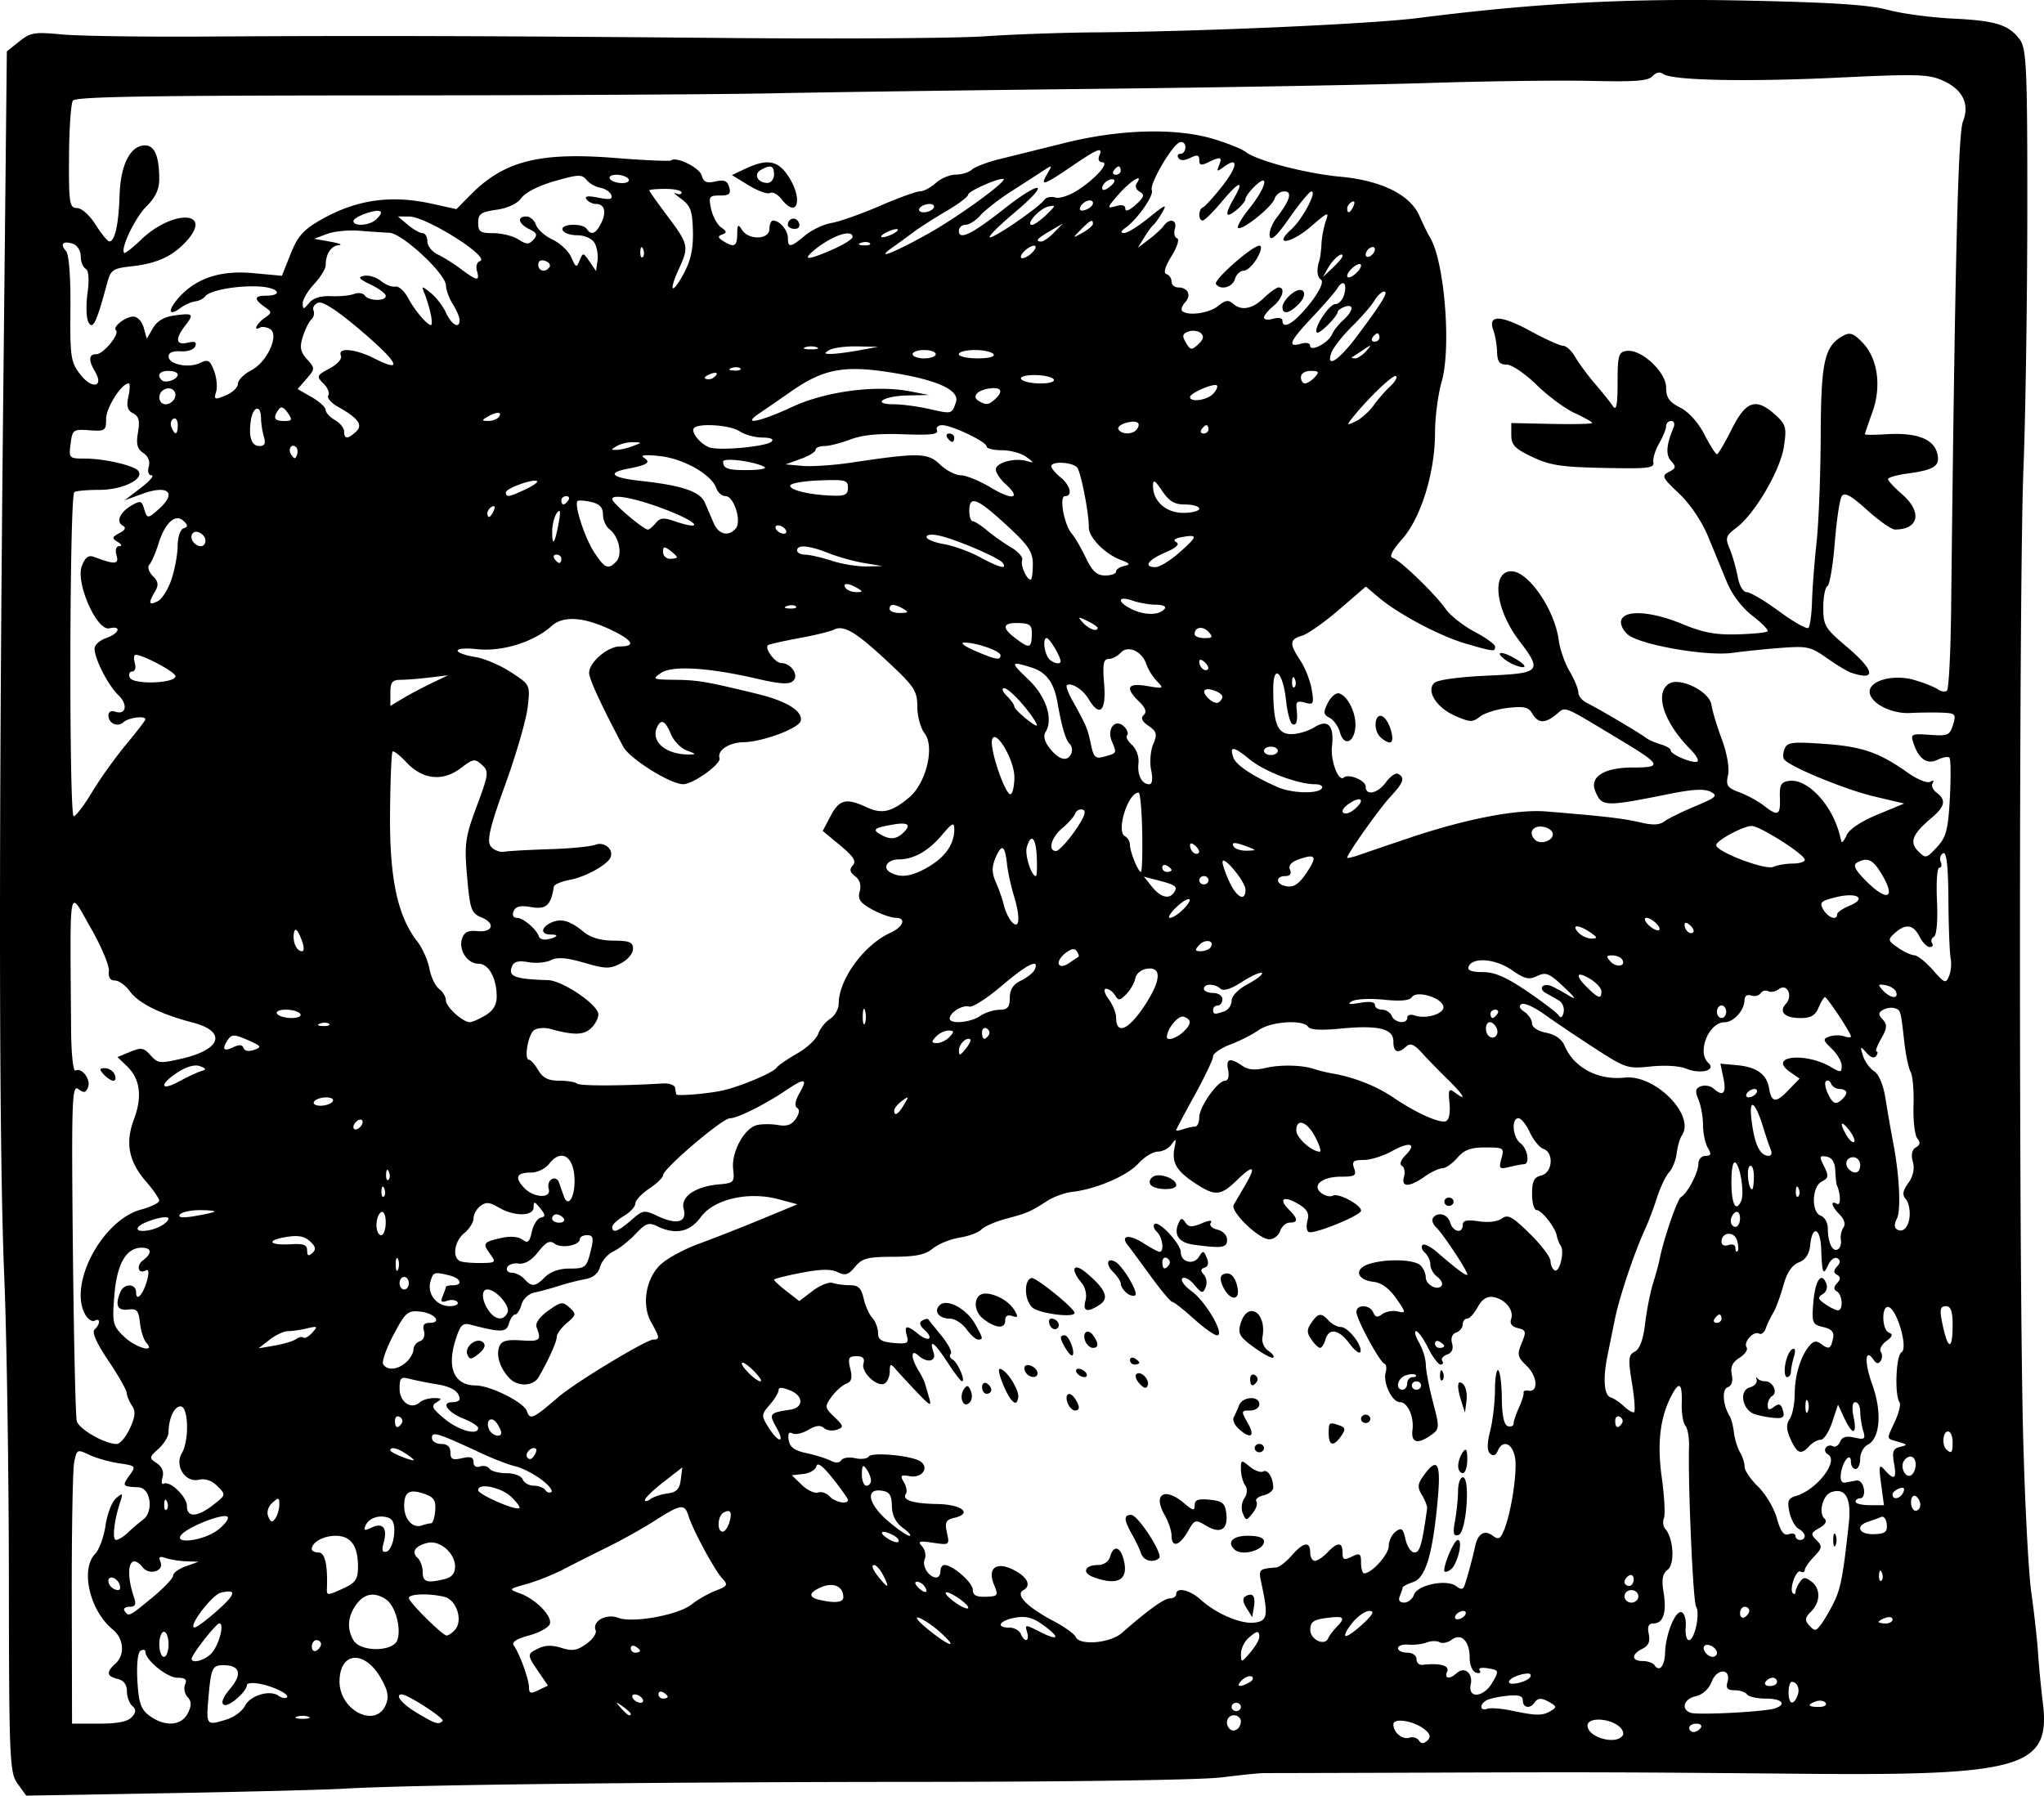 <svg xmlns="http://www.w3.org/2000/svg" viewBox="0 0 759.36 667.2" version="1.0"><path d="M6.552 662.8c-2.983-4.118-3.189-8.959-3.252-76.6-.037-39.712-.81-90.007-1.717-111.77-1.986-47.63-2.106-161.84-.345-330.45L2.54 19.09l4.609-3.674c4.21-3.357 5.58-3.583 15.868-2.616 6.192.582 30.19.935 53.33.785 58.308-.379 106.84-.244 194.9.541 41.555.37 84.055.087 94.444-.63 10.389-.718 28.934-1.379 41.212-1.47 39.427-.292 102.52-3.104 120.2-5.358 43.545-5.55 78.205-7.38 121.92-6.438 32.186.694 45.293 1.557 52.374 3.45 5.194 1.387 16.013 2.838 24.04 3.223 16.107.773 20.954 2.31 25.037 7.941 2.389 3.295 2.73 11.493 2.684 64.515-.029 33.408-.676 76.1-1.438 94.873-1.632 40.238-1.739 291.71-.151 357.6.606 25.172 1.984 52.05 3.06 59.73 1.078 7.68 2.205 17.803 2.507 22.496.301 4.693 1.112 13.12 1.801 18.723 2.937 23.88-7.64 27.024-88.45 26.297-68.485-.616-77.986-.646-138.23-.438-33.055.114-61.26.191-62.677.172-1.417-.02-8.447.694-15.623 1.584-7.775.965-53.575 1.645-113.33 1.683-100.89.064-188.87 1.107-212.76 2.521-7.083.42-36.559 1.174-65.502 1.677l-52.623.914-3.184-4.396zm523.05-19.94c-3.804-3.366-11.947-4.812-11.947-2.12 0 3.043 3.417 5.816 6.046 4.905 1.206-.418 2.744.046 3.418 1.032.888 1.298 1.745 1.324 3.106.095s1.188-2.309-.624-3.912zm73.214 2c.672-.982-.203-2.727-1.944-3.878-4.232-2.796-11.096-2.698-11.096.158 0 4.374 10.537 7.38 13.04 3.72zm-141.83-5.285c0-1.23-1.16-2.236-2.576-2.236-2.586 0-3.53 3.275-1.477 5.13 1.602 1.447 4.053-.303 4.053-2.895zm170.86 2.418c.584-.853-.143-1.551-1.616-1.551s-2.677.698-2.677 1.551c0 .854.727 1.552 1.616 1.552.889 0 2.093-.698 2.677-1.552zm-582.92-3.944c1.665-1.813 1.716-2.829.21-4.189-1.093-.988-1.988-3.467-1.988-5.51 0-2.408-1.206-3.998-3.434-4.524-4.1-.969-4.334-2.518-.858-5.658 3.67-3.316 3.183-9.328-1.035-12.777-8.476-6.93-12.028-22.265-6.489-28.013 1.523-1.58 3.268-6.346 3.878-10.592.611-4.246 2.362-8.784 3.891-10.084 2.53-2.15 2.667-2.014 1.518 1.514-2.292 7.039-3.023 13.963-1.474 13.963.838 0 2.8-1.222 4.36-2.715s4.093-3.652 5.63-4.797c4.08-3.042 2.844-11.83-1.694-12.039-5.944-.274-6.15-.532-3.425-4.29 2.617-3.61 2.55-3.691-3.824-4.64-3.568-.532-8.542-1.946-11.053-3.143-4.434-2.114-4.594-2.036-5.569 2.7-.551 2.682-.958 25.646-.903 51.031l.099 46.155h9.981c6.9 0 10.66-.739 12.18-2.393zm20.835-1.44c1.446-2.866 1.429-4.38-.066-6.009-1.1-1.197-1.517-3.312-.928-4.7.8-1.885.061-2.524-2.92-2.524-3.759 0-11.83-6.578-11.83-9.641 0-.771-.803-.953-1.785-.405-1.046.584-1.54 5.206-1.19 11.16.489 8.36 1.296 10.676 4.55 13.057 5.663 4.142 11.813 3.735 14.169-.938zm14.515 2.254c2.758-.869 5.77-3.115 6.696-4.992 1.91-3.877 9.178-6.107 12.456-3.822 1.203.84 2.621 1.135 3.152.655 1.24-1.12-5.28-4.28-10.642-5.158-2.279-.374-4.168-.142-4.2.515-.123 2.582-6.822 8.352-8.566 7.378-1.195-.667-.334-2.83 2.428-6.103 4.527-5.362 3.533-8.614-2.632-8.614-4.09 0-4.581 1.077-5.528 12.112-.884 10.295-.773 10.425 6.837 8.028zm80.168.585c.942-.851-12.931-9.866-15.183-9.866-2.807 0 .18 3.637 5.64 6.867 7.084 4.192 7.93 4.457 9.543 2.999zm-49.896-1.585c-1.18-.43-3.112-.43-4.293 0-1.18.43-.215.782 2.147.782 2.36 0 3.327-.352 2.146-.782zm28.769-4.418c1.26-2.993.822-5.308-1.895-10.019-6.086-10.549-15.283-9.707-15.283 1.399 0 10.736 13.448 17.484 17.178 8.62zm91.004 3.308c0-.322-1.352-1.544-3.005-2.715-2.723-1.93-2.784-1.875-.648.586 2.243 2.584 3.653 3.406 3.653 2.13zm341.72-.99c2.29-1.357 2.29-1.697 0-3.054-3.289-1.951-4.688-1.957-6.01-.024-1.614 2.359-4.293 1.852-4.293-.812 0-1.76-1.466-2.218-5.743-1.792-3.16.314-6.637 1.07-7.728 1.68-2.712 1.514-2.518 4.115.236 3.16 1.221-.424 5.278-.123 9.015.668 9.168 1.94 11.498 1.969 14.523.175zm83.387-1.002c4.512-1.564 2.558-3.628-3.437-3.628-3.25 0-6.386-.698-6.97-1.551-.584-.853-2.651-1.551-4.594-1.551-2.65 0-3.316-.752-2.665-3.003 1.482-5.12-3.86-5.329-5.828-.227-1.064 2.757-3.352 4.863-5.915 5.444-4.42 1.002-5.648 4.703-2.033 6.134 2.458.973 27.718-.326 31.442-1.618zm-198.44-.525c0-.853-.773-1.551-1.717-1.551-.945 0-1.717.698-1.717 1.551s.772 1.552 1.717 1.552c.944 0 1.717-.699 1.717-1.552zm217.27-1.484c-.558-.816-2.15-1.09-3.536-.61-3.55 1.231-3.131 2.094 1.015 2.094 1.945 0 3.08-.667 2.521-1.484zm-439.64-1.619c-.584-.853-1.834-1.551-2.778-1.551-.945 0-1.24.698-.656 1.551.583.854 1.834 1.552 2.778 1.552.945 0 1.24-.698.656-1.552zm429.11-.915c1.083-2.55.01-5.29-2.07-5.29-.652 0-1.186 1.745-1.186 3.878 0 4.383 1.684 5.113 3.256 1.412zm-419.67.231c0-.376-.773-1.115-1.717-1.643-.945-.527-1.717-.22-1.717.684s.772 1.643 1.717 1.643c.944 0 1.717-.308 1.717-.684zm-48.003-9.287c-4.338-6.342-4.337-6.586.045-8.705 2.468-1.193 5.069-1.242 8.504-.16 4.039 1.271 5.737.997 9.244-1.496 2.363-1.68 3.91-3.963 3.438-5.075-1.414-3.33 3.972-6.3 8.364-4.612 5.378 2.066 22.378-1.034 27.3-4.98 2.193-1.757 6.208-4.05 8.922-5.096 4.437-1.71 4.683-2.17 2.446-4.562-2.848-3.046-10.935-18.015-12.543-23.217-1.429-4.623-2.798-4.433-12.434 1.72-4.489 2.865-12.41 7.3-17.605 9.855-5.195 2.555-12.535 6.252-16.313 8.216-3.778 1.963-9.96 4.436-13.737 5.494-6.746 1.89-6.792 1.952-2.576 3.475 6.014 2.173 12.315 8.69 11.12 11.502-.548 1.291-4.07 3.179-7.826 4.195-4.63 1.254-6.402 2.449-5.505 3.712 2.156 3.036 5.59 12.507 5.619 15.493.021 2.308.611 2.487 3.537 1.072l3.512-1.698-3.512-5.133zm354.42 3.937c2.471-4.317 2.411-4.51-1.621-5.206-2.488-.43-3.763-.103-3.141.806.575.84-.028 1.198-1.34.795-1.35-.415-2.386-2.825-2.386-5.548 0-6.235-3.134-9.333-6.72-6.644-1.416 1.062-3.417 1.459-4.448.883s-3.19-.532-4.798.097c-1.607.63-4.661.99-6.786.802-2.125-.188-3.864.407-3.864 1.321 0 .914 1.546 1.662 3.435 1.662 1.951 0 3.434 1.035 3.434 2.396 0 1.317.966 2.281 2.147 2.143 6.452-.757 10.192.23 9.252 2.443-1.16 2.732.831 3.068 3.563.6 2.866-2.59 6.075.031 5.185 4.236-1.152 5.445 4.856 4.861 8.088-.786zm-90.299-.001c1.281-.734 1.668-1.697.859-2.14-.81-.444-2.468.167-3.686 1.357-2.453 2.398-.796 2.857 2.827.783zm104.26-1.909c.513-.75.178-1.364-.745-1.364-2.928 0-7.11 1.837-7.11 3.124 0 1.558 6.596.08 7.855-1.76zm91.74 1.739c0-.853-.727-1.552-1.616-1.552-.888 0-2.093.699-2.677 1.552-.584.853.144 1.551 1.616 1.551s2.677-.698 2.677-1.551zm-41.588-10.86c.218-6.934 3.817-15.778 6.12-15.038 1.09.35 1.787 2.83 1.548 5.51-.24 2.68.304 4.873 1.21 4.873 2.108 0 4.249-10.089 2.64-12.44-1.114-1.628-3.035-45.258-2.62-59.482.096-3.292-.517-6.783-1.363-7.757-.846-.973-1.45-4.737-1.343-8.364.217-7.363-.89-8.3-3.665-3.103-4.363 8.172-5.545 17.824-3.758 30.697.978 7.05 1.34 13.85.805 15.11-.536 1.261-.295 3.077.534 4.036 3.037 3.507 3.579 13.09.856 15.133-1.914 1.435-2.316 3.63-1.531 8.36 1.242 7.48-.085 11.605-3.734 11.605-1.848 0-2.353 1.129-1.76 3.934.588 2.774-.113 4.39-2.375 5.484-4.18 2.022-4.111 4.545.125 4.545 1.833 0 3.818.71 4.412 1.577 1.815 2.654 3.741.343 3.9-4.68zm-540.15.38c2.836-2.942 5.093-11.248 3.056-11.248-1.232 0-10.293 11.579-10.293 13.154 0 1.87 4.82.601 7.237-1.906zm389.39-6.2c.05-2.558-.873-2.446-4.132.498-1.484 1.341-2.681 3.96-2.66 5.818.037 3.306.111 3.295 3.396-.498 1.847-2.134 3.375-4.752 3.396-5.818zm-405.21 2.715c0-2.56-.773-4.654-1.717-4.654-.945 0-1.717 2.094-1.717 4.654s.772 4.654 1.717 4.654c.944 0 1.717-2.094 1.717-4.654zm575.25 3.194c0-1.83-3.35-3.788-4.58-2.677s.938 4.137 2.964 4.137c.889 0 1.616-.657 1.616-1.46zm-518.59-3.28c0-.803-.773-1.46-1.717-1.46-.945 0-1.717 1.089-1.717 2.419s.772 1.987 1.717 1.46c.944-.528 1.717-1.616 1.717-2.419zm118.48 2.51c0-.376-.773-1.115-1.717-1.642-.945-.528-1.717-.22-1.717.684s.772 1.643 1.717 1.643c.944 0 1.717-.308 1.717-.684zm-90.139-4.004c1.528-4.35-.758-12.72-4.101-15.02-4.329-2.978-8.143-2.359-11.168 1.813-3.193 4.403-3.54 9.048-.996 13.344 2.582 4.36 14.721 4.257 16.265-.137zm201.71-2.873c-2.715-2.453-6.326-4.892-8.024-5.42-1.7-.529-.063 1.478 3.636 4.459 8.097 6.525 11.331 7.233 4.388.96zm67.434.251c9.877-8.642 15.736-12.858 17.869-12.858 1.277 0 2.321-.698 2.321-1.551 0-2.742 5.035-1.657 9.005 1.94 5.796 5.25 14.825 9.154 19.932 8.62 4.943-.517 5.344-2.496 2.847-14.051-1.27-5.878-1.26-5.89 5.426-6.463 1.105-.094 3.673-2.082 5.706-4.418 4.371-5.02 6.882-5.438 6.882-1.143 0 1.707.78 3.103 1.734 3.103.953 0 3.057-1.396 4.674-3.103 3.751-3.958 5.612-3.94 5.612.055 0 2.677.523 2.904 3.434 1.497 3.015-1.458 3.434-1.18 3.434 2.272 0 2.163.53 3.933 1.178 3.933 2.803 0 9.125-7.041 9.125-10.165 0-1.88 1.16-4.287 2.577-5.35 2.177-1.632 2.743-1.18 3.649 2.913.59 2.665 2.087 4.845 3.328 4.845 1.978 0 2.813-2.902 4.687-16.29.12-.853-.74-3.115-1.911-5.026-1.762-2.876-1.642-4.147.696-7.37 4.941-6.814 6.346-4.683 5.25 7.962-1.796 20.728-4.48 30.089-9.082 31.67-2.223.764-4.042 1.698-4.042 2.076 0 .378-.47 1.791-1.042 3.14-.673 1.584-.104 2.455 1.6 2.455 1.455 0 3.11-1.323 3.678-2.94 1.28-3.645 12.073-5.844 15.622-3.183 1.88 1.41 2.59 1.343 3.16-.296 1.016-2.92 3.143-10.794 3.915-14.492.977-4.683 3.463-6.228 6.436-3.998 2.178 1.632 2.863 1.354 4.171-1.695 2.746-6.4 5.163-22.093 4.207-27.308-.984-5.368-4.594-6.75-6.418-2.456-.738 1.739-1.666 2.074-2.83 1.023-1.162-1.05-1.158-3.808.015-8.404.96-3.763 1.764-10.622 1.787-15.244.023-4.622.591-7.908 1.262-7.302.67.606 1.25 5.371 1.288 10.59.044 6.158.821 9.719 2.215 10.146 1.18.362 2.146-.053 2.146-.922s.898-3.545 1.994-5.947c1.097-2.402 1.87-4.891 1.718-5.531-.153-.64.642-.989 1.767-.776 3.795.72 3.447-5.29-.526-9.112-3.49-3.356-3.715-4.342-1.954-8.558 1.78-4.258 1.63-4.852-1.41-5.57-2.241-.53-3.09-1.693-2.488-3.408 1.153-3.28-2.349-7.503-6.76-8.151-2.276-.335-4.113.886-5.674 3.77-1.27 2.347-3.04 4.267-3.932 4.267-.893 0-1.624.973-1.624 2.162 0 1.188-1.099 2.542-2.442 3.007-1.49.517-2.084 2.088-1.523 4.026.595 2.053-.057 3.518-1.84 4.136-1.519.527-2.334 1.582-1.81 2.346.522.764.248 1.389-.609 1.389-.856 0-2.951-2.793-4.655-6.206s-3.706-6.205-4.451-6.205-.247 1.92 1.108 4.266 2.48 6.012 2.5 8.145 1.213 8.393 2.653 13.911c2.587 9.916 2.572 10.063-1.265 12.678-4.61 3.14-6.917 2.302-6.336-2.302.624-4.94-1.811-10.324-4.67-10.324-2.946 0-6.393-7.269-5.277-11.127.428-1.477.21-2.894-.485-3.149-1.787-.654-10.393-16.558-10.393-19.207 0-2.95 4.997-2.816 6.265.167.773 1.82 1.551 1.958 3.37.593 1.302-.976 3.875-1.418 5.718-.982 3.16.746 3.127.469-.592-4.86-2.576-3.688-5.474-5.816-8.349-6.128-6.217-.675-7.424-4.681-1.974-6.553 6.057-2.08 16.78-1.88 19.259.36 1.133 1.024 2.06 3.043 2.06 4.488 0 2.861 4.49 5.18 5.936 3.067.493-.72-.255-2.17-1.662-3.225-1.406-1.055-2.557-3.089-2.557-4.52 0-1.432-.914-3.429-2.032-4.439s-1.511-2.306-.875-2.88c.636-.575 3.077.635 5.424 2.689 6.919 6.053 11.221 9.226 11.221 8.276 0-1.42-9.111-15.2-11.549-17.467-1.22-1.135-1.781-2.706-1.244-3.49 1.719-2.513 5.495-1.527 6.422 1.676 1.028 3.55 4.654 4.231 4.654.874 0-1.681 1.476-2.014 5.995-1.351 3.643.534 7.011.118 8.582-1.06 2.168-1.626 3.835-.717 10.3 5.617 4.241 4.156 7.72 8.736 7.73 10.18.01 1.443.703 3.005 1.54 3.472 1.828 1.021 3.77-6.971 2.233-9.19-.595-.858-1.234-2.47-1.42-3.58-.517-3.08-5.632-9.616-7.525-9.616-.923 0-1.678-2.71-1.678-6.024 0-4.72.744-6.201 3.434-6.837 4.176-.986 4.78-8.49.795-9.871-1.452-.504-3.73-3.274-5.064-6.157s-3.236-5.242-4.229-5.242c-2.743 0-2.154 7.115.771 9.308 2.643 1.982 3.596 7.74 1.288 7.779-.708.011-3.14.469-5.404 1.016-3.759.909-4.017.637-2.973-3.124 1.1-3.96.87-4.12-5.939-4.12-5.51 0-7.833.862-10.46 3.88-1.857 2.133-4.376 3.878-5.596 3.878s-4.185 1.396-6.586 3.103c-5.628 4-8.778 4-7.62.002.494-1.706.147-3.52-.77-4.033-.968-.54-.425-2.172 1.295-3.89 4.432-4.423 1.67-5.288-4.998-1.564-3.23 1.804-7.96 3.28-10.51 3.28-3.853 0-4.45.523-3.544 3.102.946 2.693.308 3.103-4.826 3.103-7.156 0-11.075 3.296-7.291 6.134 1.387 1.04 3.306 1.452 4.266.917 1.97-1.101 10.427 3.415 10.427 5.57 0 1.767-17.53 8.918-19.457 7.936-.785-.4-.985-2.32-.444-4.266.739-2.66-.116-4.19-3.444-6.16-5.344-3.164-7.502-1.944-3.547 2.005 3.5 3.494 3.614 4.93.391 4.93-1.353 0-2.95 1.396-3.55 3.103-.6 1.706-2.413 3.102-4.03 3.102-3.925 0-14.646-10.4-13.225-12.829l4.295-7.339c4.181-7.14 3.072-7.765-3.133-1.764-6.093 5.893-8.136 6.013-15.77.925-6.76-4.505-8.502-7.611-7.36-13.124.691-3.334.536-3.497-1.107-1.163-1.051 1.493-3.362 2.715-5.135 2.715s-5.02 1.986-7.213 4.414c-4.112 4.552-15.638 9.51-24.469 10.525-2.765.318-6.93 1.8-9.256 3.292-6.46 4.143-7.49 4.593-15.363 6.697-4.027 1.076-8.162 2.87-9.188 3.988-1.026 1.116-4.685 2.484-8.132 3.038-3.447.555-7.923 2.37-9.947 4.035-2.831 2.328-6.238 3.04-14.761 3.084-9.6.05-11.488.547-14.124 3.72-2.517 3.027-3.643 3.371-6.507 1.987-2.517-1.217-6.217-1.147-13.533.256-5.539 1.061-10.07 2.217-10.07 2.568s2.109 2.278 4.687 4.281l4.687 3.642 4.998-3.799c2.748-2.09 6.111-3.413 7.473-2.941s4.248.858 6.414.858c3.044 0 4.183 1.11 5.021 4.894.596 2.692 2.045 5.947 3.22 7.233 1.175 1.285 2.136 3.796 2.136 5.577 0 2.55 1.24 3.347 5.814 3.742 5.151.445 5.708.135 4.883-2.715-1.126-3.889.018-4.063 4.204-.64 3.898 3.187 6.022 1.81 2.34-1.517-1.783-1.61-2.058-2.756-.827-3.443 1.015-.567 2.018-.786 2.23-.487.21.299 2.444 3.075 4.962 6.17s4.055 6.1 3.415 6.678c-.64.578-.325 1.537.701 2.13 1.924 1.113 4.91 8.06 3.466 8.06-.446 0-2.85-3.14-5.34-6.98-4.782-7.373-7.062-9.06-5.242-3.88 1.238 3.525-2.285 4.297-5.667 1.242-2.801-2.531-2.8.852.003 5.454 1.135 1.864 2.256 4.087 2.49 4.94.234.854.942 3.297 1.574 5.43.984 3.325.322 3.007-4.636-2.226-3.182-3.358-6.726-7.198-7.876-8.533-1.827-2.12-2.099-1.997-2.147.972-.03 1.87-.876 3.857-1.88 4.418-2.73 1.525-8.814-4.16-7.885-7.369.573-1.979-.176-2.776-2.607-2.776-2.895 0-3.239.702-2.278 4.656.831 3.417.438 4.896-1.478 5.56-1.435.498-3.88 2.658-5.434 4.8-2.684 3.7-2.633 4.08 1.013 7.587 3.48 3.346 3.563 3.786.89 4.713-1.622.562-3.774.277-4.782-.634-1.3-1.174-2.994-.97-5.82.703-2.192 1.298-4.857 1.873-5.923 1.278-1.272-.71-1.74.144-1.363 2.49.423 2.631 2.155 3.908 6.584 4.851 3.305.705 7.326 1.953 8.935 2.775 1.936.99 3.306.938 4.051-.15.62-.906 2.926-1.238 5.126-.739 2.2.5 4.468.224 5.039-.61 1.208-1.766 16.185-.339 19.247 1.834 3.333 2.365.547 6.242-3.93 5.469-3.433-.593-3.74-.29-2.253 2.22.947 1.599 1.287 3.543.756 4.32-1.58 2.307 2.482 3.632 11.649 3.797 9.142.165 13.262 3.498 6.344 5.133-3.16.746-3.612 1.655-2.754 5.53 1.012 4.575.943 4.626-5.125 3.736-5.216-.765-5.84-.562-4.103 1.328 1.127 1.227 1.563 3.375.968 4.774-1.097 2.584 1.595 6.805 4.341 6.805.829 0 1.507-1.047 1.507-2.327s.668-2.327 1.486-2.327c3.053 0 10.535 6.532 10.535 9.198 0 2.04 1.271 2.724 4.836 2.602 4.54-.155 4.728-.426 3.067-4.41-2.53-6.067.671-8.75 6.866-5.755 5.464 2.642 7.184 5.962 4.009 7.735-3.086 1.723 1.355 6.241 11.323 11.519 4 2.118 7.652 4.742 8.115 5.832 1.408 3.313 12.806 2.348 17.148-1.452zm46.334-9.273c-1.473-2.367-1.557-3.707-.277-4.422 2.63-1.468 3.694.021 2.996 4.195l-.606 3.623-2.113-3.396zm-56.734-11.427c-4.57-1.656-3.51-4.57 1.66-4.57 2.05 0 3.865-1.282 4.392-3.102 1.235-4.268 3.648-3.89 4.943.772 2.15 7.742-1.81 10.228-10.995 6.9zm130.19-2.596c0-2.824 3.765-11.281 5.022-11.281 2.095 0-.08 9.086-2.633 11-1.335 1.001-2.389 1.125-2.389.281zm-112.62-6.24c-.49-1.493-2.012-4.691-3.38-7.107-3.052-5.387-3.14-7.244-.342-7.242 2.544.002 12.01 14.617 10.407 16.066-2.125 1.92-5.8.976-6.685-1.716zm34.771-1.422c-3.057-2.762-.791-5.171 4.865-5.171 3.993 0 6.01.725 6.01 2.161 0 3.227-8.141 5.48-10.875 3.01zm-23.468-5.248c0-1.749-1.19-5.26-2.646-7.803-4.378-7.65.14-10.303 7.258-4.261 3.359 2.851 3.974 2.973 3.974.789 0-1.993 1.277-2.46 5.58-2.042 4.634.45 5.677 1.27 6.145 4.83.808 6.15-2.003 8.042-7.296 4.909-4.232-2.506-4.394-2.457-7 2.096-3.078 5.378-6.015 6.101-6.015 1.482zm105.32-5.533c.606-3.314 1.11-8.295 1.12-11.068.011-2.773.816-5.042 1.789-5.042 2.85 0 1.314 20.534-1.602 21.411-1.909.575-2.18-.526-1.307-5.3zm-78.857-2.74c-.689-1.607-.428-4.113.578-5.57 1.115-1.612 1.231-3.504.298-4.836-.844-1.204-1.545-3.867-1.56-5.92-.025-3.592.097-3.63 3.3-1.011 1.83 1.496 4.066 2.306 4.971 1.8 1.68-.937 3.723 2.352 3.723 5.992 0 1.11-1.623 2.402-3.607 2.871-1.984.469-3.168 1.495-2.63 2.28.536.785-.104 2.751-1.423 4.37-2.344 2.878-2.426 2.879-3.65.023zm80.023-17.637c.015-1.493.775-3.762 1.69-5.042 1.264-1.766 1.672-1.11 1.692 2.715.014 2.774-.747 5.042-1.691 5.042-.945 0-1.705-1.221-1.691-2.715zm-75.582-6.593c0-.853.773-1.551 1.717-1.551.945 0 1.717.698 1.717 1.55 0 .854-.772 1.552-1.717 1.552-.944 0-1.717-.698-1.717-1.551zm27.475-5.43c0-4.21.155-4.323 4.072-2.965 2.14.742 2.25 1.47.586 3.879-2.817 4.075-4.658 3.714-4.658-.914zm-33.439-1.732c-1.526-1.379-2.355-3.298-1.84-4.266.513-.968 1.41-2.981 1.993-4.474 1.293-3.312 7.528-3.633 7.528-.388 0 1.303-1.531 2.327-3.478 2.327-3.312 0-3.351.223-.815 4.654 2.884 5.038 1.078 6.182-3.388 2.147zm45.459-3.698c0-.853.773-1.551 1.717-1.551.945 0 1.717.698 1.717 1.55 0 .854-.772 1.552-1.717 1.552-.944 0-1.717-.698-1.717-1.551zm-108.9-5.652c-1.438-3.385.471-4.958 2.5-2.06 2.03 2.9 2.073 4.609.116 4.609-.843 0-2.02-1.147-2.616-2.55zm146.26-.554c-1.898-5.877-1.666-8.708.552-6.705 1.018.92 1.592 3.678 1.276 6.128l-.575 4.456-1.253-3.879zm-185.48-.43c-.51-1.201-.268-3.148.538-4.327 1.186-1.733 1.692-1.612 2.645.633.649 1.527.406 3.474-.538 4.327-1.145 1.034-2.026.823-2.645-.633zm18.502-.119c-2.333-2.423-5.992-11.88-4.573-11.819 2.366.102 7.354 7.91 6.833 10.696-.394 2.11-1.014 2.418-2.26 1.124zm-11.162-4.978c0-1.33.773-1.987 1.717-1.46.945.527 1.717 1.616 1.717 2.419 0 .803-.772 1.46-1.717 1.46-.944 0-1.717-1.089-1.717-2.419zm58.505-1.327c-1.28-1.394-1.819-2.995-1.196-3.558 1.603-1.448 5.034 2.002 4.21 4.235-.474 1.284-1.405 1.075-3.014-.677zm41.09-1.776c0-1.33.785-1.98 1.745-1.444.96.536 1.3 1.624.757 2.419-1.472 2.152-2.502 1.75-2.502-.975zm70.539-1.589c.082-1.807.49-2.175 1.037-.937.496 1.12.435 2.458-.135 2.973-.57.516-.977-.4-.902-2.036zm-153.89-.75c-.623-.91-.72-2.027-.216-2.482 1.23-1.111 4.58.847 4.58 2.677 0 1.983-2.965 1.85-4.364-.195zm18.959.104c-.584-.854-.289-1.552.656-1.552.944 0 2.195.698 2.778 1.552.584.853.289 1.551-.656 1.551-.944 0-2.194-.698-2.778-1.551zm19.747-4.746c0-.904.773-1.212 1.717-.684.945.527 1.717 1.266 1.717 1.643 0 .376-.772.684-1.717.684-.944 0-1.717-.74-1.717-1.643zm46.093-4.732c-5.405-3.92-6.106-5.146-5.028-8.787 2.604-8.798 9.897-4.244 8.131 5.078-.323 1.706.645 3.918 2.15 4.915 1.507.997 2.354 2.158 1.883 2.581-.47.423-3.682-1.281-7.136-3.787zm-69.994.404c-2.253-3.803-2.328-4.89-.34-4.89 1.564 0 4.01 6.386 2.848 7.435-.359.324-1.487-.821-2.508-2.545zm105.47-1.796c-3.97-5.36-7.658-5.995-8.947-1.542-.494 1.707-1.395 3.103-2.002 3.103-.607 0-2.069-1.396-3.248-3.103-1.715-2.48-1.715-3.724 0-6.205 2.567-3.715 3.65-3.845 6.47-.776 1.176 1.28 3.184 2.327 4.463 2.327 2.707 0 8.157 6.913 7.29 9.245-.326.872-2.137-.5-4.026-3.05zm-98.144-.833c-1.39-3.274.93-5.042 2.909-2.215 2.102 3.003 2.06 4.61-.121 4.61-.974 0-2.229-1.078-2.788-2.395zm-44.222-4.587c-1.547-2.133-4.295-3.879-6.106-3.879-4.129 0-6.206-2.826-3.725-5.068 2.74-2.476 10.007 1.47 13.133 7.133 2.983 5.402 3.036 5.692 1.03 5.692-.835 0-2.785-1.745-4.332-3.878zm84.438-3.879c-3.778-3.413-7.357-6.22-7.954-6.238-.598-.017-4.177-4.283-7.955-9.479-3.778-5.196-7.614-10.384-8.525-11.529-2.946-3.703.459-4.212 5.686-.849 2.798 1.8 5.547 3.273 6.11 3.273 1.83 0 1.077-5.536-1.01-7.421-1.118-1.01-1.508-2.31-.868-2.888 1.594-1.44 9.764 7.369 9.766 10.53.003 3.639 4.75 4.808 6.71 1.654 1.518-2.443 1.748-2.415 2.93.359.809 1.896.507 3.243-.814 3.641-1.5.452-1.58 1.196-.28 2.612 1 1.089 1.3 3.2.667 4.692-1.036 2.439-1.462 2.343-4.205-.943-1.68-2.012-3.686-3.081-4.459-2.378-.773.704.798 2.87 3.491 4.815 5.277 3.81 12.497 16.355 9.414 16.355-1.01 0-4.926-2.793-8.704-6.206zm-9.114-20.06c.544-.795.203-1.884-.757-2.42-.96-.535-1.745.114-1.745 1.445 0 2.725 1.03 3.126 2.502.974zm-44.339 22.38c-.541-1.276-.281-2.319.578-2.319 2.327 0 3.773 2.757 1.972 3.762-.86.481-2.008-.169-2.55-1.444zm-24.604-2.159c-4.152-3.132-3.721-9.469.643-9.469 3.862 0 8.87 2.866 10.85 6.207 1.46 2.464 1.306 2.862-.82 2.125-1.674-.58-2.615-.009-2.615 1.587 0 3.272-3.372 3.084-8.057-.45zm17.976-4.426c-2.87-2.96-2.98-9.976-.168-10.823 1.503-.453 16.008 11.277 16.008 12.944 0 2.018-13.588.198-15.84-2.122zm19.91-2.465c.58-2.093-.043-4.881-1.477-6.593-4.363-5.209-3.05-7.771 1.857-3.624 7.163 6.053 8.537 9.37 4.883 11.783-4.614 3.048-6.398 2.518-5.264-1.566zm15.093-2.95c-1.095-.99-1.992-2.478-1.992-3.306 0-.83-1.283-2.788-2.851-4.354-2.86-2.854-2.264-5.5.847-3.764 2.833 1.582 8.775 11.668 7.344 12.466-.745.417-2.252-.052-3.348-1.042zm36.126-1.9c-1.209-2.397-1.311-4.166-.275-4.745 2.52-1.407 4.588.348 5.502 4.667 1.08 5.104-2.664 5.16-5.227.079zM443.32 462.46c-5.27-.716-7.338-3.595-5.57-7.757.942-2.218 1.39-2.3 2.636-.476 1.222 1.786 2.344 1.848 6.027.332 2.925-1.204 4.122-1.273 3.385-.195-.634.926.463 2.046 2.466 2.52 2.054.485 3.607 2.11 3.607 3.774 0 2.995-1.83 3.258-12.55 1.802zm93.258-15.946c0-.854.773-1.552 1.718-1.552.944 0 1.717.699 1.717 1.552 0 .853-.773 1.551-1.717 1.551-.945 0-1.718-.698-1.718-1.551zm-109.16-6.38c-.649-.948-.156-2.296 1.094-2.994 2.513-1.403 8.47.864 8.47 3.223 0 2.079-8.118 1.885-9.564-.228zm69.305 164.23c3.357-3.48 2.533-4.07-4.363-3.12-4.443.61-5.58 1.5-5.58 4.356 0 3.665 5.41 6.179 6.663 3.096.359-.884 1.835-2.833 3.28-4.331zm-115.15 2.076c-.848-2.93-.77-2.93 4.952-.026 7.042 3.573 7.458 1.983.734-2.807-3.687-2.628-6.193-3.247-10.208-2.521-5.81 1.05-7.289 3.676-2.07 3.676 1.789 0 3.696 1.047 4.24 2.327 1.438 3.386 3.366 2.854 2.352-.649zm-212.57-.82c3.117-3.393.64-11.195-3.903-12.296-5.7-1.38-13.21-1.131-13.21.439 0 1.476 12.123 13.562 13.956 13.914.593.114 2.013-.812 3.157-2.057zm337.48-2.39c3.698-3.488 4.239-4.655 2.156-4.655-1.53 0-4.431 2.095-6.449 4.654-2.017 2.56-2.987 4.655-2.155 4.655.832 0 3.734-2.095 6.448-4.655zm174.78-7.758c2.574-5.176 3.483-9.984 5.6-29.617.994-9.217-1.31-13.234-6.55-11.418-3.149 1.092-4.843 7.696-2.513 9.8 1.074.97.4 2.217-1.904 3.517-3.166 1.786-3.284 2.297-1.047 4.53 2.23 2.227 2.124 2.93-.927 6.108-1.897 1.976-3.449 4.225-3.449 4.998 0 .773-.69 1.02-1.534.55-1.68-.939-4.367 6.718-2.842 8.096.518.468.954.211.968-.571.015-.782.729-2.425 1.587-3.65 1.293-1.846 2.023-1.88 4.266-.198 3.502 2.626 3.455 7.64-.106 11.195-2.312 2.309-2.422 3.234-.617 5.199 1.963 2.137 2.416 2.099 4.282-.36 1.148-1.511 3.302-5.191 4.786-8.178zm-.21-23.27c0-2.133.39-3.006.866-1.939s.477 2.812 0 3.879-.866.194-.866-1.94zm-600.48 26.37c7.099-6.302 7.524-8.22 1.507-6.799-3.39.801-12.624 13.083-9.718 12.925.768-.042 4.464-2.798 8.211-6.126zm622.53 3.15c0-.826-1.159-1.1-2.575-.61-1.417.492-2.576 1.168-2.576 1.503 0 .336 1.159.61 2.576.61s2.575-.676 2.575-1.503zm-158.84-1.6c.584-.853.289-1.551-.656-1.551s-2.194.698-2.778 1.551c-.584.854-.289 1.552.656 1.552s2.195-.698 2.778-1.552zm105.61-1.643c0-.803-.772-1.46-1.717-1.46-.944 0-1.717 1.089-1.717 2.42s.773 1.986 1.717 1.46c.945-.528 1.717-1.617 1.717-2.42zm-593.4-4.8c4.31-3.544 7.838-7.249 7.838-8.233 0-.984 2.125-2.548 4.722-3.475l4.722-1.686-4.582-.165c-2.52-.09-5.938-.635-7.596-1.21-2.279-.79-2.758-.443-1.966 1.423 1.454 3.424-4.098 5.133-6.606 2.034-4.778-5.904-6.722.843-3.217 11.163.903 2.657.5 3.49-1.691 3.49-1.583 0-2.4.699-1.816 1.552 1.52 2.222 1.568 2.198 10.193-4.893zm299.76.239c-5.527-3.767-6.885-2.543-1.53 1.38 2.258 1.653 4.48 2.67 4.939 2.259.458-.412-1.076-2.05-3.409-3.639zm-42.929-.465c0-3.904-3.565-5.62-7.938-3.82-4.832 1.989-5.238 3.785-1.077 4.767 5.842 1.38 9.015 1.046 9.015-.947zm295.35-.31c0-1.28-1.159-2.328-2.575-2.328-1.417 0-2.576 1.047-2.576 2.327s1.159 2.327 2.576 2.327 2.575-1.047 2.575-2.327zm-480.72-3.14c4.163-1.946 5.067-3.347 5.067-7.86 0-7.808-2.663-11.494-8.303-11.494-4.583 0-8.87 2.4-8.87 4.965 0 .682 1.16 1.24 2.577 1.24 2.332 0 3.399 4.77 3.037 13.576-.102 2.468.358 2.438 6.492-.428zm215.49-.633c-.622-.91-1.89-1.655-2.815-1.655-.926 0-.687.977.53 2.17 2.466 2.417 4.047 2.06 2.285-.515zm-299.1-.88c-1.045-2.46-4.055-3.228-4.055-1.034 0 1.641 1.877 3.362 3.667 3.362.757 0 .932-1.047.388-2.327zm283.84-3.09c-1.091-2.126-2.61-3.871-3.374-3.878-1.397-.012-.355 2.207 2.726 5.806 2.58 3.015 2.82 2.303.648-1.927zm278.77 1.448c0-1.33-.772-1.987-1.717-1.46-.944.528-1.717 1.616-1.717 2.42 0 .802.773 1.46 1.717 1.46.945 0 1.717-1.09 1.717-2.42zm-441.74-.12c2.637-.638 3.864-2.11 3.864-4.633 0-5.014-5.65-9.9-10.202-8.825-4.617 1.09-6.151 3.385-3.729 5.573 1.051.95 1.911 3.332 1.911 5.295 0 3.691 1.561 4.187 8.157 2.59zm533.92-2.415c-.548-1.238-.955-.87-1.037.937-.075 1.635.331 2.552.902 2.036.57-.515.631-1.853.135-2.973zm-552.72-13.97c.365-3.857-.277-5.777-2.146-6.425-3.447-1.195-7.297.169-8.505 3.012-.757 1.781-.275 1.915 2.339.652 4.174-2.019 5.947.23 4.445 5.638-.79 2.841-.475 3.758 1.126 3.283 1.222-.363 2.455-3.135 2.741-6.16zm185.74.25c-4.072-2.327-6.271-1.606-2.651.869 1.82 1.244 3.73 1.882 4.243 1.418.514-.465-.202-1.494-1.592-2.288zm-251.18-2.14c2.65-2.061 4.247-4.265 3.548-4.898-1.502-1.36-14.22 3.55-16.98 6.556-3.579 3.896 8.152 2.447 13.432-1.659zm589.51 2.27c0-.812-1.04-2.033-2.31-2.716-1.271-.682-2.789-3.47-3.373-6.196-.87-4.066-.446-5.131 2.367-5.938 7.754-2.223 16.16-13.103 11.945-15.457-.999-.557-1.363-1.675-.81-2.483.553-.808 1.73-1.065 2.616-.57.885.495 2.096-.244 2.69-1.642.774-1.824 2.287-2.266 5.362-1.569 3.817.865 4.169.582 3.225-2.6-.582-1.964-1.069-5.141-1.082-7.061-.013-1.92-.83-3.49-1.818-3.49-1.122 0-1.372 2.037-.668 5.43 1.41 6.79-.394 7.027-3.454.451l-2.317-4.978-2.165 6.53c-1.19 3.59-3.107 6.529-4.259 6.529s-3.055 1.047-4.231 2.327c-3.116 3.392-4.47 2.903-6.95-2.505-1.626-3.546-1.72-5.55-.352-7.53 1.025-1.482 1.869-5.766 1.875-9.518.01-6.913 2.391-14.377 5.754-18.038 1.407-1.531 2.414-1.583 4.235-.217 2.775 2.08 3.478 1.683 4.29-2.426.421-2.133-.648-3.28-3.7-3.97-3.964-.897-4.249-1.56-3.713-8.636.639-8.427 2.911-12.132 4.765-7.769.698 1.644.204 3.314-1.232 4.168-1.973 1.173-1.808 1.83.937 3.722 1.833 1.264 3.958 2.298 4.722 2.298 2.038 0 1.695-5.852-.412-7.028-1.245-.696-1.22-1.638.084-3.057 1.367-1.488 1.367-2.34 0-3.102-1.367-.764-1.367-1.615 0-3.103 1.314-1.431 1.335-2.357.069-3.065-.999-.557-2.533.602-3.41 2.577-1.825 4.114-2.247 3.106-2.557-6.104-.261-7.778-3.32-8.935-4.057-1.534-.352 3.525-1.693 5.595-4.293 6.626-2.552 1.012-4.413 3.806-5.719 8.586-1.065 3.898-2.747 8.436-3.738 10.084-.991 1.649-2.24 4.264-2.774 5.811-.534 1.548-1.662 2.428-2.506 1.957-2.037-1.138-5.941 3.207-4.619 5.14.57.832-.623 2.563-2.65 3.845-2.631 1.666-3.448 3.447-2.859 6.234.518 2.446-.056 4.209-1.537 4.722-2.237.775-1.768 6.771.853 10.902.516.815 1.181 3.477 1.477 5.915s1.31 5.74 2.257 7.338 1.72 4.034 1.72 5.416 2.263 4.701 5.028 7.375c2.766 2.674 5.886 7.937 6.934 11.695 1.386 4.974 2.588 6.597 4.415 5.963 1.381-.479 2.511-.194 2.511.632 0 .827.773 1.503 1.718 1.503.944 0 1.717-.663 1.717-1.474zm-18.603-45.278c-4.573-1.528-5.917-8.753-1.845-9.92 1.706-.49 2.882-1.727 2.612-2.75s-.165-1.336.23-.696c.397.64 1.733 1.163 2.97 1.163 2.803 0 4.767 4.23 2.542 5.472-.904.504-1.643 2.008-1.643 3.342 0 1.885.528 2.03 2.366.652 1.858-1.393 2.56-1.107 3.265 1.331.727 2.511.12 3.048-3.166 2.802-2.235-.167-5.534-.795-7.33-1.396zm11.371-18.428c.418-2.57 1.565-5.123 2.55-5.672 1.154-.645 1.397.325.683 2.734-.608 2.053-1.116 4.606-1.129 5.672s-.662 1.94-1.443 1.94-1.078-2.103-.66-4.674zm-327.78 60.715c-2.663-1.948-4.024-4.643-4.112-8.145-.106-4.174-.903-5.333-3.938-5.729-6.082-.792-4.746 5.13 2.563 11.36 3.503 2.984 7.066 5.426 7.918 5.426.852 0-.242-1.31-2.43-2.912zm365.49-1.37c-.174-1.929-1.114-3.151-2.088-2.716-.973.435-3.122 1.221-4.775 1.748-4.954 1.579-3.495 4.82 2.088 4.64 4.19-.136 5.037-.787 4.775-3.672zm-429.99-.68c1.137-3.926.433-5.089-2.193-3.622-2.204 1.23-2.463 7.045-.314 7.045.834 0 1.962-1.54 2.507-3.423zm-110.78.317c.631-.002 1.312-2.124 1.513-4.715.293-3.774-.504-5.01-4.008-6.214-5.61-1.927-7.519-.783-7.519 4.507 0 4.916 3.151 8.406 6.532 7.234 1.284-.445 2.851-.81 3.482-.812zm-56.404-6.923c.024-2.741-.239-2.808-2.612-.663-1.565 1.414-2.167 3.496-1.478 5.116.916 2.159 1.465 2.298 2.612.664.799-1.139 1.464-3.441 1.478-5.117zm-24.555.091c4.73-3.676 4.754-3.78 1.572-6.956-2.126-2.123-4.497-2.937-6.938-2.384-5.033 1.142-9.067-5.212-6.288-9.903 2.814-4.751 2.463-17.362-.483-17.362-2.357 0-4.425 4.484-4.47 9.696-.013 1.493-1.686 4.217-3.719 6.054-3.507 3.168-3.54 3.442-.638 5.359 1.92 1.268 2.716 3.202 2.139 5.196-.506 1.747-.318 2.84.416 2.43 2.291-1.279 8.647 4.817 8.647 8.293 0 4.366 3.812 4.2 9.762-.423zm-17.17-1.22c-.549-1.237-.956-.87-1.038.938-.075 1.635.331 2.551.902 2.036.57-.516.631-1.854.135-2.974zm127.96-1.7c-3.778-3.632-12.37-5.426-12.37-2.582 0 1.632 14.007 7.755 15.317 6.696.398-.321-.93-2.172-2.948-4.113zm523.39 2.858c0-1.23-.773-2.667-1.718-3.194-.944-.527-1.717.479-1.717 2.236 0 1.757.773 3.194 1.717 3.194.945 0 1.717-1.006 1.717-2.236zm-14.552-7.719c-.93-6.941-.768-7.561 1.356-5.171 3.575 4.023 4.504 3.33 3.445-2.567-.767-4.273-.337-5.427 2.254-6.041 2.88-.683 2.812-.873-.66-1.88-4.59-1.333-4.474-.613-1.233-7.62 1.446-3.129 2.206-6.307 1.689-7.064-1.901-2.78-1.327-17.45.728-18.598 2.526-1.41-1.57-15.818-4.771-16.782-2.747-.827-2.597 8.48.153 9.515 1.54.58 1.249 1.463-1.03 3.13-1.748 1.276-2.669 3.065-2.046 3.975.622.91.603 2.428-.043 3.372-.822 1.202-1.597 1.099-2.583-.343-3.25-4.75-3.578.773-.543 9.135 3.678 10.136 2.936 20.023-1.68 22.357-1.544.78-2.808 3.13-2.808 5.221s-.772 3.802-1.717 3.802c-.944 0-1.717-1.187-1.717-2.638 0-3.875-3.021-.468-3.715 4.19-.37 2.48.195 3.738 1.568 3.49 1.181-.213 3.094-.562 4.253-.776 1.158-.213 2.37 1.183 2.695 3.103.324 1.92-.237 3.49-1.247 3.49s-1.837.583-1.837 1.294c0 .71 2.373 1.292 5.273 1.292h5.274l-1.058-7.886zm-450.8 3.51c3.304-.413 4.426-1.588 4.869-5.102l.575-4.565-6.87 5.34c-3.778 2.939-6.934 5.951-7.014 6.696-.08.744.82.636 2-.24 1.182-.876 4.08-1.834 6.44-2.129zm66.97 2.432c0-.5-2.512-4.074-5.581-7.94-3.687-4.645-5.763-6.21-6.116-4.614-.295 1.329-2.473 2.633-4.842 2.898l-4.306.482 3.729 3.596c2.05 1.978 4.752 3.24 6.004 2.807 1.25-.434 3.198.217 4.327 1.446 2.012 2.19 6.784 3.122 6.784 1.325zm392.1-2.89c.638-1.502.129-1.961-1.534-1.385-1.369.475-2.488 1.486-2.488 2.248 0 2.23 2.98 1.592 4.021-.862zm-506.29-4.905c-2.834-2.075-7.084-4.206-9.445-4.737-2.361-.53-8.157-2.765-12.88-4.965-15.982-7.449-18.03-8.08-18.03-5.565 0 1.239 1.546 2.252 3.435 2.252 2.3 0 3.435 1.035 3.435 3.133 0 2.566.775 2.956 4.292 2.159 3.22-.73 4.293-.362 4.293 1.473 0 1.459.97 2.11 2.402 1.614 1.322-.458 2.913-.087 3.536.824.624.912 3.43 1.657 6.238 1.657 2.953 0 5.52.981 6.092 2.327.544 1.28 2.406 2.327 4.138 2.327s3.659.745 4.281 1.655c.623.91 1.634 1.197 2.248.637.614-.56-1.202-2.716-4.036-4.79zm122.75.56c-.015-1.066-.776-2.986-1.692-4.266-1.297-1.814-1.67-1.385-1.69 1.94-.015 2.346.746 4.266 1.69 4.266.945 0 1.706-.873 1.691-1.94zm388.11-5.91c0-3.236-2.527-4.042-4.344-1.385-1.558 2.277.517 6.534 2.614 5.363.951-.531 1.73-2.32 1.73-3.977zm-560.56-3.83c-3.379-2.308-6.112-2.957-6.112-1.451 0 .754 6.557 3.565 8.586 3.68.472.028-.641-.975-2.475-2.228zm48-2c-1.365-1.232-4.318 1.567-3.27 3.1.714 1.042 1.599.883 2.511-.45.775-1.134 1.116-2.326.758-2.649zm526.29-2.604c0-2.133-.773-3.878-1.718-3.878-1.918 0-2.354 5.113-.572 6.722 1.893 1.71 2.29 1.218 2.29-2.844zm-677.16-4.992c2.016-4.36 2.204-6.438.77-8.512-1.043-1.509-1.924-3.626-1.957-4.704-.033-1.078-3.106-6.48-6.829-12.003-4.405-6.536-6.182-10.572-5.09-11.558 2.152-1.945 2.188-4.466.046-3.27-.897.5-2.443-.46-3.435-2.134-6.582-11.11 6.127-35.218 20.637-39.146 3.713-1.005 6.751-2.489 6.751-3.298 0-.808-2.2-4.014-4.891-7.123-6.454-7.459-7.79-14.341-4.487-23.13 3.16-8.41 2.307-14.998-2.55-19.67l-3.583-3.444 4.708-1.938c4.165-1.715 5.042-1.565 7.604 1.294 2.731 3.046 3.405 3.114 11.771 1.18 14.603-3.377 16.544-10.068 3.878-13.36-12.01-3.123-20.138-7.173-23.388-11.656-1.583-2.182-4.074-3.967-5.537-3.967-1.743 0-2.507-1.203-2.218-3.491.242-1.92-2.755-9.076-6.66-15.902-8.503-14.862-7.761-18.653-7.38 37.714.06 8.878.785 15.615 1.63 15.143 2.344-1.309 5.864 3.415 4.66 6.252-.875 2.059-1.547 2.165-3.66.58-2.303-1.726-2.521 4.842-1.968 59.167.342 33.61.992 62.505 1.444 64.211.801 3.025 10.364 8.526 14.83 8.53 1.23.001 3.435-2.593 4.903-5.765zm-9.712-131.53c-1.74-1.894-1.654-2.327.465-2.327 1.43 0 3.047 1.047 3.59 2.327.544 1.28.335 2.327-.464 2.327-.8 0-2.415-1.047-3.591-2.327zm249.84 131.06c-2.836-4.954-2.497-5.381 5.148-6.493 5.068-.737 5.12-5.06.086-7.132-3.007-1.238-4.36-1.28-4.36-.133 0 .913-1.49 3.372-3.31 5.464-3.143 3.61-3.165 4.037-.43 8.38 3.796 6.028 6.322 5.952 2.866-.086zm-102.18 1.967c-.015-.64-.745-2.19-1.624-3.446-1.978-2.826-4.3-1.058-2.909 2.216 1.027 2.418 4.582 3.383 4.533 1.23zm-8.56-1.66c0-.698-2.465-2.27-5.478-3.49-5.975-2.42-8.453-6.098-4.11-6.098 1.496 0 2.708-.523 2.694-1.163-.063-2.763-2.953-4.627-8.56-5.518-3.305-.525-7.749-1.413-9.874-1.972-3.4-.895-3.863-.457-3.863 3.652 0 4.979 4.342 7.904 7.499 5.052.975-.881 3.358-1.592 5.294-1.578 2.92.02 3.082.287.944 1.574-2.159 1.3-1.668 2.3 3.032 6.182 5.222 4.313 12.422 6.26 12.422 3.36zm-28.407-1.723c.544-.795.203-1.883-.757-2.419s-1.745.114-1.745 1.444c0 2.725 1.03 3.127 2.502.975zm453.33 0c.544-.795.203-1.883-.757-2.419s-1.745.114-1.745 1.444c0 2.725 1.03 3.127 2.502.975zm-394.89-9.958c6.28-5.377 32.428-21.178 35.047-21.178 2.483 0 2.384-.832-.753-6.312-3.682-6.434-2.092-16.344 3.463-21.583 2.413-2.276 8.816-5.747 14.23-7.714 5.414-1.967 15.862-6.071 23.218-9.12l13.375-5.543-7.115-1.898c-11.141-2.972-23.957-.005-28.797 6.667-4.029 5.552-9.4 6.678-16.193 3.394-3.17-1.533-4.255-1.144-8.044 2.884-2.408 2.561-6.109 5.473-8.222 6.471s-4.325 3.546-4.912 5.662c-.708 2.549-2.6 4.12-5.601 4.654-2.493.443-6.851 1.555-9.684 2.47-2.834.916-6.899 2.026-9.034 2.468-2.24.463-4.316 2.365-4.908 4.497-.565 2.032-1.625 3.694-2.357 3.694-.732 0-1.763 1.492-2.29 3.315-.98 3.383-2.761 3.444-14.206.482-3.094-.8-3.908.05-5.754 6.005-3.151 10.168-.274 16.492 7.527 16.548 5.514.04 17.91 6.228 19.067 9.518 1.206 3.434 2.137 3.015 11.944-5.382zm-18.34-6.759c-3.578-3.68-5.172-8.705-3.792-11.956.85-2 2.808-2.516 8.196-2.158 6.935.461 7.478-.021 5.58-4.96-.532-1.386 1.203-3.824 4.296-6.032 4.792-3.422 5.404-3.513 7.982-1.183 2.579 2.33 2.503 2.767-.988 5.705-2.08 1.75-3.781 4.096-3.781 5.211 0 1.823-3.081 8.658-6.724 14.916-1.986 3.414-7.658 3.654-10.769.457zm-15.678-8.809c-1.25-2.945 3.486-6.676 5.81-4.577 1.101.996.555 2.446-1.578 4.19-2.782 2.275-3.406 2.332-4.232.388zm432.64 10.597c-1.478-8.938-1.335-10.529 1.056-11.738 1.81-.915 3.126-4.475 3.807-10.304.573-4.897 1.911-11.698 2.975-15.11 1.063-3.414 2.122-7.253 2.353-8.533 1.248-6.898 6.594-22.624 7.965-23.426 2.461-1.44 6.515-9.178 6.515-12.434 0-1.61 1.187-2.926 2.636-2.926 2.075 0 2.258-.64.86-3-.979-1.651-1.779-5.446-1.779-8.433s-.764-7.246-1.698-9.465c-1.344-3.196-1.142-4.228.974-4.962 1.47-.51 3.548-.135 4.618.831 3.526 3.187 4.865 1.839 3.707-3.735l-1.14-5.492 6.3.584c7.115.66 10.9 3.374 11.755 8.429.93 5.509 2.499 5.728 7.07.987l4.285-4.445-3.586-2.502c-8.401-5.862 5.65-7.452 15.367-1.74 3.507 2.062 3.864 2.014 3.864-.522 0-1.536-1.661-4.39-3.692-6.344-3.283-3.157-3.378-3.659-.858-4.532 1.558-.54 3.992-.58 5.408-.09 1.417.492 2.576.517 2.576.055 0-1.274-8.806-14.578-9.65-14.578-.406 0-1.472 1.746-2.37 3.879-1.235 2.934-2.873 3.878-6.725 3.878-5.833 0-8.176-2.294-5.414-5.3 2.716-2.957.454-7.742-2.582-5.466-1.265.949-3.054 1.304-3.974.79-.92-.514-2.192-.177-2.825.748-.633.926-2.232 1.308-3.553.85-1.475-.511-2.423.197-2.456 1.834-.076 3.692-4.067 8.096-7.336 8.096-5.975 0-10.45 11.187-6.06 15.153 3.028 2.735-2.96 4.275-8.214 2.113-2.532-1.043-7.912-1.379-13.2-.825-8.636.905-9.311.684-20.944-6.849-6.611-4.281-14.997-9.933-18.636-12.56-3.639-2.627-7.427-4.323-8.417-3.77-1.138.635-.757 1.695 1.035 2.879 1.56 1.03 2.836 2.963 2.836 4.294 0 1.439 2.131 2.844 5.254 3.464 3.366.668 5.826 2.399 6.843 4.817 3.432 8.154 12.437 12.94 22.313 11.856 11.328-1.243 26.39 14.02 21.25 21.533-.742 1.084-1.6 4.05-1.908 6.592-.308 2.543-1.573 5.716-2.81 7.052-1.239 1.336-3.261 5.57-4.496 9.41-1.235 3.84-3.21 9.076-4.391 11.636-4.05 8.782-9.57 25.226-11.266 33.555-.933 4.584-2.19 10.777-2.793 13.764-1.685 8.341-1.205 14.533 1.181 15.251 1.189.358 3.417 1.85 4.951 3.314 1.535 1.464 3.227 2.463 3.76 2.22.533-.244.2-5.096-.741-10.783zm65.303 6.676c-.476-1.066-.866-.194-.866 1.94s.39 3.005.866 1.939.477-2.812 0-3.879zm-148.81-6.593c0-1.28.902-2.328 2.004-2.328 1.102 0 1.599-.365 1.104-.812-.494-.446-2.169-.372-3.72.166-3.045 1.056-3.93 5.3-1.105 5.3.945 0 1.717-1.046 1.717-2.326zm5.152.775c0-.853-.773-1.551-1.717-1.551-.945 0-1.718.698-1.718 1.551 0 .854.773 1.552 1.718 1.552.944 0 1.717-.698 1.717-1.552zm-247.81-5.318c-2.043-2.072-4.04-3.473-4.439-3.113-.926.837 5.075 6.88 6.832 6.88.726 0-.35-1.695-2.393-3.767zm-129.23-3.325c1.484-1.341 2.698-3.457 2.698-4.703s1.074-2.638 2.386-3.092c1.38-.479 2.02-2.094 1.517-3.83-.608-2.1.009-3.003 2.05-3.003 4.929 0 1.878-3.666-3.487-4.19-4.634-.453-5.436.253-9.928 8.737-2.688 5.077-4.38 9.97-3.763 10.874 1.624 2.374 5.411 2.02 8.527-.794zm-96.547-7.265c-.983-1.07-2.043-4.386-2.357-7.37-.485-4.615-1.145-5.35-4.433-4.938-3.964.498-4.898-1.674-2.821-6.564 1.394-3.282 5.826-3.142 5.826.183 0 3.75 2.746.629 4.14-4.706.706-2.7.506-4.037-.518-3.466-2.833 1.582-3.738-1.755-1.027-3.788 3.445-2.583 3.225-4.64-.496-4.64-5.788 0-9.21 5.931-10.171 17.626-.847 10.316-.608 11.367 3.5 15.342 4.383 4.243 12.087 6.382 8.357 2.321zm55.615-1.323c1.031-.747 2.273-.999 2.76-.56.487.44 1.961-.384 3.277-1.833 2.16-2.379 1.975-2.535-1.902-1.61-2.361.563-5.56 1.033-7.108 1.045s-4.639 1.45-6.869 3.198l-4.054 3.178 6.01-1.03c3.306-.566 6.854-1.64 7.886-2.388zm426.56 2.584c0-.376-.773-1.115-1.717-1.643-.945-.527-1.717-.22-1.717.685s.772 1.643 1.717 1.643c.944 0 1.717-.308 1.717-.685zm188.89-7.848c0-5.12-.676-6.982-2.533-6.982-1.91 0-2.296 1.24-1.568 5.042 2.146 11.222 4.1 12.146 4.1 1.94zm-85.858-2.327c0-.854-.34-1.552-.757-1.552s-1.235.698-1.819 1.552c-.584.853-.243 1.551.757 1.551s1.819-.698 1.819-1.551zm-450.98-2.37c1.02-2.4-4.366-8.498-7.505-8.498-2.368 0-2.152 4.067.413 7.778 2.538 3.672 5.702 3.993 7.092.72zm-18.62-3.776c-.558-.816-2.284-1.044-3.834-.506-2.157.748-2.547.338-1.662-1.746.636-1.498 1.157-3.016 1.157-3.373 0-.357 1.159-.648 2.575-.648 3.969 0 3.049-2.627-1.288-3.677-5.67-1.373-5.95-1.28-6.988 2.304-1.306 4.51 2.273 9.13 7.074 9.13 2.19 0 3.524-.668 2.966-1.484zm-18.077-7.05c0-1.28-.773-2.326-1.717-2.326-.945 0-1.718 1.047-1.718 2.327s.773 2.327 1.718 2.327c.944 0 1.717-1.047 1.717-2.327zm50.656-2.326c1.907-1.904 5.289-3.103 8.75-3.103 6.33 0 6.68-.309 8.356-7.37.954-4.016.645-5.041-1.515-5.041-1.492 0-2.712.65-2.712 1.447 0 2.353-6.839 3.61-9.36 1.72-1.815-1.362-3.154-.693-6.1 3.045-2.5 3.172-4.968 4.635-7.306 4.33-1.942-.252-3.86.415-4.263 1.481-.403 1.067.397 1.94 1.776 1.94 1.38 0 3.471 1.047 4.647 2.327 2.81 3.06 4.005 2.94 7.727-.776zm-54.671-6.594c-.476-1.066-.866-.194-.866 1.94s.39 3.005.866 1.939.476-2.812 0-3.879zm34.059-2.165c-2.76-3.806-2.38-4.259 4.892-5.832 2.907-.629 5.864-.324 7.299.752 1.962 1.47 2.61.919 3.467-2.957.58-2.62 2.073-4.976 3.318-5.233 1.829-.377 1.791-1.046-.197-3.478-2.141-2.621-2.46-2.672-2.46-.388 0 3.428-7.24 3.492-12.948.113-3.416-2.022-4.74-2.136-6.808-.586-1.412 1.059-2.568 3.128-2.568 4.597 0 1.47-1.545 3.936-3.434 5.48-3.827 3.13-4.6 9.448-1.288 10.523 1.18.383 4.647.652 7.702.598 5.361-.094 5.467-.22 3.025-3.588zm-66.788-4.491c-2.137-1.931-4.426-2.326-8.994-1.552-7.543 1.279-6.125 3.15 2.01 2.655 4.652-.283 5.95.224 5.95 2.324 0 2.005.495 2.24 1.95.924s1.223-2.419-.916-4.351zm530.19-.286c-1.037-3.582-5.773-3.2-5.773.466 0 1.24 1.064 1.744 2.576 1.22 1.459-.506 2.576-.037 2.576 1.082 0 1.087.355 1.655.79 1.262.435-.393.359-2.206-.169-4.03zm38.569-.177c-.258-1.417.167-3.494.945-4.614.861-1.243.342-3.106-1.331-4.777-3.058-3.052-3.684-5.53-1.022-4.043 1.436.802 1.365-3.8-.109-6.985-.197-.426-.448-2.854-.557-5.394-.132-3.082-1.205-4.799-3.225-5.16-2.686-.48-2.792-.073-.937 3.604 1.784 3.538 1.662 4.362-.836 5.625-3.744 1.893-4.008 11.479-.351 12.746 1.417.491 2.576 2.603 2.576 4.693 0 5.204 1.743 8.877 3.696 7.787.89-.498 1.409-2.064 1.151-3.482zm-540.6-6.53c0-2.768-.715-4.346-1.717-3.787-.945.528-1.718 2.663-1.718 4.746s.773 3.787 1.718 3.787c.944 0 1.717-2.135 1.717-4.746zm-84.028 1.589c1.827-.884 3.321-2.244 3.321-3.022 0-1.666-9.848 1.157-11.266 3.23-1.302 1.903 3.857 1.768 7.945-.208zm175.19-2.4c4.516-3.91 4.761-3.945 10.123-1.44 6.97 3.257 10.77 2.123 9.402-2.805-1.242-4.472 4.329-8.328 13.128-9.087 5.512-.476 5.804-.795 5.255-5.744-.698-6.283 4.154-15.172 8.893-16.292 1.848-.436 5.37-.44 7.827-.008 3.245.571 5.045-.069 6.579-2.34 1.322-1.958 1.485-3.476.435-4.062-1.028-.574-.665-2.7.938-5.502 3.148-5.499 1.998-5.725-5.04-.993-7.969 5.358-18.073 10.39-20.86 10.39-2.796 0-24.807 18.757-24.807 21.14 0 .851-2.318 3.096-5.151 4.989s-5.152 4.387-5.152 5.543-1.931 3.246-4.293 4.643-4.292 3.224-4.292 4.057c0 2.498 2.125 1.743 7.016-2.49zm474.98-1.47c.208-2.451-.45-5.36-1.465-6.464-1.343-1.463-1.08-3.06.97-5.887 1.82-2.509 2.416-5.31 1.688-7.931-.73-2.628-.329-4.497 1.142-5.319 1.586-.886 1.746-1.886.532-3.324-.956-1.132-1.591-6.596-1.413-12.142.178-5.546-.3-11.187-1.062-12.536-.762-1.348-1.811-6.235-2.331-10.86-1.367-12.156-1.348-12.088-3.552-12.852-1.109-.385-3.055-.119-4.326.59-1.856 1.037-1.888 1.748-.165 3.624 1.73 1.883 1.617 3.255-.584 7.1-1.5 2.62-2.276 4.765-1.724 4.765s.498.74-.12 1.645c-.714 1.043-2.04.617-3.625-1.164-2.318-2.603-2.413-2.525-1.306 1.07.656 2.134 2.517 4.721 4.133 5.75 1.769 1.124 3.452 5.143 4.225 10.084a612.015 612.015 0 002.916 16.747c2.336 12.222 2.922 25.189 1.27 28.109-.78 1.38-.915 2.966-.299 3.523 2.244 2.027 4.726-.178 5.096-4.529zm-63.003.73c0-1.757-.773-2.763-1.717-2.236-.945.528-1.718 1.965-1.718 3.195s.773 2.235 1.718 2.235c.944 0 1.717-1.437 1.717-3.194zm-437.02.092c-.584-.854-1.789-1.552-2.677-1.552s-1.616.698-1.616 1.552c0 .853 1.205 1.55 2.677 1.55s2.2-.697 1.616-1.55zm-129.8-2.54c.393-.314-2.072-.57-5.48-.57s-6.703.742-7.323 1.65c-.77 1.124.98 1.306 5.479.57 3.635-.594 6.93-1.337 7.324-1.65zm567.26-4.061c1.182-2.81-.231-12.448-2.07-14.108-.946-.855-1.568 2.045-1.568 7.315 0 8.11 1.727 11.334 3.638 6.793zm-433.49-9.084c-.624-7.858-5.149-10.091-9.38-4.632-1.384 1.784-4.358 3.244-6.61 3.244-5.44 0-6.305 1.668-2.85 5.5 3.536 3.923 10.402 4.327 9.308.548-.963-3.326 2.726-5.498 3.853-2.268.466 1.334 1.258 3.59 1.761 5.012 1.715 4.847 4.477-.372 3.918-7.404zm-70.63 4.527c-.547-1.238-.954-.87-1.037.937-.074 1.635.332 2.552.902 2.036.571-.515.632-1.853.136-2.973zm525.45 0c-.547-1.238-.954-.87-1.037.937-.074 1.635.332 2.552.902 2.036.571-.515.632-1.853.136-2.973zm-16.627-4.455c0-2.61-.67-4.372-1.487-3.916-1.383.773-.629 8.662.828 8.662.363 0 .659-2.136.659-4.746zm-507.11-1.76c-.548-1.238-.955-.87-1.038.937-.074 1.635.332 2.552.902 2.036.571-.515.632-1.853.136-2.973zm546.61-2.55c0-1.565-1.16-2.845-2.576-2.845-2.632 0-3.49 2.794-1.43 4.655 2.115 1.911 4.006 1.057 4.006-1.81zm-33.206-5.592c-.521-1.226-1.763-4.892-2.76-8.145-3.197-10.44-5.581-11.57-4.296-2.036 1.15 8.526 3.126 12.41 6.312 12.41.93 0 1.265-1.003.744-2.23zm-169.21-4.7c-3.04-5.866-7.08-7.273-7.08-2.466 0 2.671 5.77 7.845 8.75 7.845.615 0-.137-2.42-1.67-5.38zm198.3-2.623c-3.119-4.023-3.7-2.704-.895 2.031 1.021 1.724 2.26 2.77 2.751 2.326.492-.445-.343-2.405-1.856-4.357zm-552.24-3.05c0-.853-.773-1.12-1.717-.593-.945.528-1.718 1.657-1.718 2.51 0 .854.773 1.12 1.718.593.944-.527 1.717-1.657 1.717-2.51zm309.23 1.734c.867 0 1.577-1.527 1.577-3.394 0-3.95 6.838-13.645 9.635-13.66 1.108-.006 1.564-1.637 1.088-3.89-.916-4.33.639-4.818 5.261-1.652 2.197 1.505 4.71 1.747 8.586.827 5.635-1.338 13.812-1.137 18.36.45 1.416.495 4.507 1.235 6.868 1.644 7.756 1.345 16.214 4.711 22.323 8.885 8.104 5.536 16.962 9.561 19.417 8.822 1.216-.367 1.786-2.98 1.44-6.611-.51-5.345-.272-5.78 2.164-3.953 4.587 3.44 3.06.747-2.844-5.014-3.07-2.996-7.335-7.38-9.479-9.744-2.995-3.302-4.367-3.873-5.924-2.466-3.133 2.831-4.774 2.185-4.774-1.88 0-4.795-5.585-6.135-19.827-4.757-7.082.685-11.053.457-11.83-.68-1.909-2.79-13.84-1.998-18.367 1.219-2.268 1.612-7.009 4.02-10.535 5.35-3.526 1.332-6.415 3.329-6.421 4.439-.006 1.11-3.092 7.604-6.858 14.43-3.766 6.826-6.852 12.661-6.858 12.965-.006.305 1.212.13 2.706-.388s3.425-.942 4.293-.942zm-108.1-8.145c1.867-3.165 1.792-3.292-.798-1.361-1.572 1.171-2.857 2.742-2.857 3.49 0 2.37 1.526 1.482 3.655-2.129zm-212.29-1.16c.584-.853-.484-1.551-2.373-1.551s-3.912.698-4.496 1.551c-.584.854.484 1.552 2.373 1.552s3.912-.698 4.496-1.552zm562.37-3.292c0-.75-1.095-1.362-2.433-1.362s-2.777-.873-3.199-1.94c-.422-1.066-1.288-1.505-1.925-.975-.636.53-.235 2.793.893 5.03 1.595 3.162 2.564 3.682 4.358 2.337 1.268-.95 2.306-2.342 2.306-3.09zm-418.13-.676c6.42-1.256 19.385-6.657 20.74-8.64.558-.814 3.978-3.17 7.601-5.238 3.624-2.066 7.147-5.354 7.83-7.306.682-1.952 2.675-4.461 4.429-5.576 1.753-1.115 3.188-3.675 3.188-5.69 0-8.915 9.408-21.83 19.118-26.242 4.89-2.223 6.131-5.6 2.06-5.608-1.732-.003-5.675-1.398-8.763-3.099-4.497-2.477-5.415-3.811-4.612-6.703.64-2.3.021-4.346-1.704-5.64-1.985-1.488-2.215-2.566-.86-4.04 1.396-1.521.26-3.325-4.668-7.404l-6.514-5.394 2.943-5.577c3.23-6.12 5.806-6.752 13.28-3.26 5.731 2.677 9.342 1.868 15.838-3.551 6.38-5.322 9.654-18.895 5.766-23.91-1.48-1.91-2.692-6.366-2.692-9.903 0-5.783-1.08-7.439-10.732-16.46-12.065-11.278-16.535-13.96-20.22-12.138-1.393.689-7.169 2.104-12.835 3.144-5.666 1.04-10.867 2.196-11.556 2.567-1.73.933 2.483 6.737 4.89 6.737 3.592 0 6.587 4.57 4.331 6.609-1.544 1.395-4.724 1.197-13.579-.846-18.053-4.167-31.503-4.948-35.602-2.069-3.24 2.277-2.95 2.418 5.152 2.5 8.591.086 11.793.633 30.747 5.253 10.869 2.65 16.905 6.389 16.11 9.98-.618 2.789-14.162 7.848-21.318 7.964-5.322.086-9.8 3.058-8.856 5.88.722 2.16-9.79 9.72-13.515 9.72-4.759 0-19.914-9.5-22.274-13.962-8.267-15.63-12.66-25.14-12.66-27.405 0-3.925 6.884-9.83 11.46-9.83 5.796 0 4.91-2.076-2.445-5.73-10.442-5.187-18.501-5.867-22.86-1.93-6.626 5.987-18.414 9.684-27.706 8.69-9.462-1.013-9.826 1.374-.452 2.963 3.277.556 9.146 3.096 13.041 5.646 7.082 4.634 7.083 4.637 6.13 12.988-.526 4.593-4.26 17.485-8.3 28.647-5.704 15.759-6.927 20.879-5.47 22.909 1.03 1.437 3.313 2.38 5.071 2.095 1.759-.285 9.379-.708 16.934-.94s15.168-.975 16.916-1.648c3.23-1.244 6.747 1.572 5.701 4.563-.951 2.72-9.276 7.383-15.1 8.459-3.19.59-5.903 1.741-6.03 2.56-1.076 6.929-2.828 8.527-8.326 7.595-4.163-.705-5.822-.324-6.604 1.517-.627 1.476-.142 2.46 1.211 2.46 2.329 0 7.312 4.245 8.196 6.98.275.854 1.683 1.311 3.127 1.017 3.831-.781 4.506-1.792 1.196-1.792-3.753 0-3.668-2.62.143-4.39 3.723-1.73 7.006-.816 12.092 3.367 2.646 2.177 6.303 3.256 11.162 3.294 6.013.047 7.226.567 7.226 3.1 0 1.685-2.052 4.083-4.597 5.374-4.122 2.09-5.523 2.063-13.563-.26-6.657-1.923-9.84-2.168-12.355-.952-1.864.902-5.642 1.232-8.396.734-3.58-.647-5.294-.23-6.012 1.462-1.64 3.86.87 4.844 13.273 5.207 5.505.162 18.772 9.18 18.772 12.762 0 1.463-1.284 3.82-2.853 5.238-2.74 2.475-6.407 2.499-15.178.096-1.889-.518-4.47-.328-5.736.42-2.304 1.364-4.015 11.09-1.95 11.09.602 0 2.13 1.746 3.393 3.88 1.708 2.882 3.693 3.878 7.731 3.878 2.989 0 5.972.486 6.63 1.081 1.016.917 16.39.894 31.974-.048 2.345-.141 4.373.615 4.507 1.682.134 1.067.34 2.139.459 2.383.32.661 10.636-.156 16.528-1.31zm384.65.866c.584-.854.288-1.552-.656-1.552s-2.195.698-2.778 1.552c-.584.853-.289 1.551.655 1.551s2.195-.698 2.779-1.551zm-577.83-8.16c2.164-.663 2.105-.965-.368-1.89-1.849-.692-4.884.146-8.157 2.252-6.98 4.49-6.682 7.297.368 3.462 3.07-1.67 6.74-3.39 8.157-3.824zm285.89-11.78c-1.297-1.172-4.267 1.634-4.267 4.031 0 2.118.399 2.04 2.435-.477 1.34-1.655 2.164-3.254 1.832-3.554zm-270.04 3.16c.411 1.114 1.95 1.374 3.975.672 2.919-1.012 2.64-1.436-2.4-3.641-4.879-2.135-5.927-2.178-7.244-.297-2.494 3.559-1.828 4.748 1.702 3.041 2.36-1.14 3.487-1.077 3.967.225zm262.34-4.17c1.738-1.893 1.657-2.328-.438-2.328-1.417 0-3.538 1.048-4.714 2.328-1.738 1.892-1.656 2.327.439 2.327 1.416 0 3.537-1.048 4.713-2.327zm14.523-.669c.543-.794.203-1.883-.757-2.419s-1.746.114-1.746 1.445c0 2.725 1.03 3.126 2.503.974zm72.072-.994c3.322-3.001 3.423-4.736.336-5.806-1.942-.673-6.224 4.516-6.224 7.542 0 1.547 3.345.562 5.888-1.736zm116.63-1.49c-.532-1.253-1.658-2.277-2.5-2.277-1.763 0-2.073 3.65-.436 5.129 1.832 1.655 3.968-.42 2.936-2.852zm-129.53-10.47c4.858-7.957 4.759-12.344-.265-11.696-2.236.288-4.108 1.795-4.47 3.599-.344 1.706-1.85 4.35-3.348 5.876-2.4 2.444-2.898 2.49-4.2.388-.814-1.312-2.302-2.386-3.308-2.386-1.039 0-.631 1.652.944 3.824 1.525 2.103 2.773 5.129 2.773 6.723 0 7.288 5.278 4.476 11.873-6.328zm-304.26 8.806c-.57-.515-2.052-.57-3.291-.122-1.37.495-.963.863 1.037.937 1.81.068 2.825-.3 2.254-.815zm199.13-4.86c-.435-1.51-.82-.65-.855 1.91-.035 2.56.32 3.795.791 2.745.47-1.05.5-3.145.064-4.655zm-141.08 1.732c2.842-1.683 4.232-3.943 4.232-6.88 0-6.952-2.952-12.335-6.765-12.335-4.202 0-7.548-5.224-6.06-9.46.8-2.277 2.316-3.006 5.526-2.657 5.834.635 6.988-2.885 1.665-5.076-3.815-1.57-4.292-2.919-5.362-15.15-1.064-12.17-.729-14.618 3.59-26.197 4.443-11.91 4.572-12.948 1.91-15.353-2.663-2.406-3.199-2.319-7.935 1.282-6.627 5.037-14.144 4.205-20.137-2.23-2.393-2.569-4.693-4.361-5.112-3.983-.419.378-.845 10.764-.947 23.078-.199 24.056 2.79 38.085 10.11 47.462 1.89 2.423 3.917 6.953 4.503 10.067.585 3.114 2.203 6.516 3.595 7.56 1.391 1.043 2.53 2.95 2.53 4.24 0 2.428 6.25 8.136 8.909 8.136.833 0 3.42-1.127 5.747-2.505zm183.78.227c1.833-1.252 5.072-2.3 7.197-2.327 3.084-.04 3.863-.935 3.863-4.441 0-3.072 1.264-5.003 4.202-6.424 2.311-1.117 4.605-2.98 5.098-4.14 1.812-4.268-2.936-1.896-12.432 6.21-5.36 4.577-10.738 8.001-11.95 7.61-2.38-.765-7.24 2.207-7.24 4.429 0 2.187 7.628 1.567 11.263-.917zm158.74.56c0-.944 1.22-1.293 2.712-.776 4.344 1.506 11.261-.685 10.682-3.383-.706-3.286-9.912-6.012-11.662-3.452-.908 1.328-4.112 1.623-10.534.97-5.154-.523-10.365-.255-11.804.606-1.848 1.108-1 1.27 3.005.576 3.624-.628 5.58-.356 5.58.778 0 .96 1.184 1.745 2.63 1.745s3.075 1.047 3.618 2.327c1.14 2.684 5.773 3.173 5.773.61zm-411.27-1.38c-.584-.852-2.993-1.55-5.354-1.55-2.425 0-3.831.675-3.232 1.55.584.854 2.993 1.552 5.354 1.552 2.425 0 3.831-.675 3.232-1.551zm444.75 0c.584-.852.243-1.55-.757-1.55s-1.819.698-1.819 1.55c0 .854.34 1.552.757 1.552s1.235-.698 1.819-1.551zm22.92-4.9a153.583 153.583 0 00-4.876-2.784c-3.025-1.643-1.176-3.99 2.058-2.613 1.221.52 4.152 2.124 6.514 3.565 2.966 1.81 2.371.808-1.925-3.243-5.448-5.136-6.674-5.642-9.895-4.084-3.091 1.495-4.613 1.132-9.561-2.278-6.138-4.23-14.631-4.823-15.978-1.116-.474 1.303 1.26 1.94 5.278 1.94 4.438 0 8.682 1.833 16.435 7.098 5.748 3.904 11.023 7.919 11.72 8.92.851 1.222 1.48.861 1.908-1.094.351-1.604-.403-3.544-1.677-4.31zm62.079 4.125c0-1.28-.773-2.327-1.717-2.327-.945 0-1.718 1.047-1.718 2.327s.773 2.327 1.718 2.327c.944 0 1.717-1.047 1.717-2.327zm-186.45-.166c1.494-.518 2.716-2.287 2.716-3.93 0-1.78 2.464-4.303 6.083-6.233 3.346-1.783 5.668-3.619 5.159-4.078-.509-.46-3.8 1.012-7.313 3.27-4.19 2.694-6.969 3.581-8.077 2.58-2.196-1.984-6.155-1.968-6.155.024 0 .854 1.545 1.552 3.434 1.552 1.908 0 3.435 1.034 3.435 2.327 0 1.28-.773 2.327-1.718 2.327-.944 0-1.717.698-1.717 1.551 0 1.809.488 1.88 4.153.61zm140.09-7.413c0-1.181-1.932-3.292-4.293-4.69-5.186-3.07-5.61-1.228-.792 3.444 4.077 3.953 5.085 4.2 5.085 1.247zm109.47.21c-.393-1.067-2.172-2.194-3.952-2.506-2.801-.49-2.927-.23-.936 1.94 2.724 2.964 5.908 3.333 4.888.566zm20.28-12.488c-.39-1.878-.765-11.658-.835-21.734-.087-12.572-.703-18-1.962-17.297-1.009.563-1.42 2-.912 3.194.507 1.194.271 2.17-.524 2.17s-1.176 5.555-.846 12.343c.344 7.106-.124 12.747-1.105 13.294-.937.524-1.259 1.601-.715 2.396.543.794.153 1.444-.868 1.444s-2.735-1.745-3.81-3.879c-2.279-4.517-5.159-4.92-9.18-1.286-2.681 2.422-2.605 2.776 1.164 5.395 2.22 1.542 4.968 2.82 6.108 2.838s4.22 2.465 6.843 5.435c4.441 5.03 4.858 5.184 6.06 2.25.709-1.732.97-4.686.582-6.564zm-324.05-.54c.33-.185.06-1.126-.6-2.092-.841-1.23-2.166-.966-4.424.88-3.896 3.186-2.498 6.312 1.57 3.511 1.57-1.08 3.123-2.115 3.454-2.3zm201.95.902c-.543-.794-2.196-1.444-3.673-1.444-2.183 0-2.288.431-.562 2.31 2.217 2.413 5.955 1.649 4.235-.866zm-490.76-7.81c-1.346-3.244-2.185-3.974-2.572-2.237-.732 3.284.843 7.051 2.947 7.051.937 0 .779-2.032-.375-4.814zm337.93 3.37c1.72-2.515-2.018-3.28-4.235-.866-1.726 1.879-1.62 2.31.562 2.31 1.477 0 3.13-.65 3.673-1.444zm140.98-5.586c-4.339-2.965-7.134-2.934-4.394.049 1.176 1.28 3.395 2.305 4.932 2.278 2.348-.042 2.262-.414-.538-2.327zm37.133-2.614c-1.232-1.114-2.032-1.205-2.032-.233 0 2.07 2.03 3.905 3.177 2.87.488-.44-.028-1.628-1.145-2.637zm-12.335-.44c-1.176-1.28-2.91-2.327-3.855-2.327-.958 0-.772 1.029.42 2.327 1.176 1.28 2.911 2.327 3.855 2.327.958 0 .772-1.029-.42-2.327zm-238.81-10.35c-1.127-3.69-2.303-9.07-2.615-11.955-.762-7.058-1.931-7.702-4.244-2.34-1.454 3.372-1.423 5.635.126 9.136 1.132 2.56 2.47 6.4 2.974 8.533.503 2.133 1.777 4.86 2.83 6.06 2.947 3.353 3.406-1.318.929-9.434zm62.815 4.916c4.59-4.583 2.133-5.304-2.592-.76-2.214 2.13-3.239 3.872-2.276 3.872.963 0 3.153-1.4 4.868-3.112zm242.97 1.81c0-.717 2.05-2.146 4.554-3.177 6.69-2.754 2.877-5.148-5.05-3.17-5.64 1.407-6.19 1.957-4.61 4.623 1.8 3.04 5.106 4.156 5.106 1.724zm-246.34-8.11c1.477-2.159.627-2.812-5.835-4.487l-5.371-1.392 2.992 3.719c3.212 3.99 6.39 4.827 8.214 2.16zm26.537-1.06c-.01-2.972-8.415-13.113-8.516-10.274-.034.962 1.108 4.279 2.537 7.37 2.737 5.916 5.993 7.498 5.979 2.904zm236.74-5.1c-3.544-6.143-5.604-7.184-9.635-4.871-1.557.893-.519 2.83 3.796 7.086 7.462 7.36 10.662 6.146 5.839-2.215zm-213.72-1.65c3.682-5.632 3.016-6.655-2.992-4.59-3.025 1.038-4.168 2.323-3.49 3.921.65 1.527.024 2.377-1.75 2.377-3.258 0-3.701 2.547-.612 3.52 3.415 1.077 5.545-.182 8.844-5.228zm-36.748 3.26c0-.854-.773-1.552-1.717-1.552-.945 0-1.718.698-1.718 1.551 0 .854.773 1.552 1.718 1.552.944 0 1.717-.698 1.717-1.552zm-103.95-5.043c6.235-3.687 9.503-8.467 9.503-13.898 0-2.784-.713-2.44-4.722 2.286-4.955 5.84-10.405 8.897-15.863 8.897-4.22 0-6.288 3.063-3.245 4.804 3.878 2.22 8.077 1.607 14.327-2.089zm40.148-3.49c-.309-7.368-2.13-9.194-3.713-3.723-.815 2.817 1.696 10.704 3.408 10.704.329 0 .466-3.141.305-6.981zm39.166-9.301c-.146-8.102-.75-14.734-1.343-14.74-3.93-.028-8.438 14.326-5.087 16.197 1.03.575 1.871 2.005 1.871 3.18 0 2.567 3.048 10.093 4.087 10.093.406 0 .618-6.628.472-14.73zm10.896 14.047c0-.376-.773-1.116-1.717-1.643-.945-.528-1.718-.22-1.718.684s.773 1.643 1.718 1.643c.944 0 1.717-.308 1.717-.684zm230.85-2.419c2.423 0 4.406-.633 4.406-1.406 0-1.964-16.626-12.557-19.71-12.557-3.148 0-13.148 5.388-13.201 7.113-.075 2.423 18.176 9.383 21.207 8.087 1.59-.68 4.874-1.237 7.298-1.237zm-142.41-9.567c20.842-7.012 39.866-10.684 50.724-9.792 21.73 1.785 28.617 2.584 34.836 4.04 4.803 1.126 7.247 1.033 9.085-.346 1.384-1.037 6.54-3.571 11.46-5.63 7.871-3.296 8.558-3.94 5.725-5.374-2.335-1.18-6.585-.954-15.454.825-24.097 4.832-24.994 4.795-27.426-1.142-2.144-5.233 3.37-8.697 13.842-8.697 11.362 0 10.883-.998-5.076-10.586-21.508-12.92-19.541-12.146-23.213-9.143-4.221 3.451-6.742 3.368-8.912-.294-1.44-2.433-3.053-2.81-9.075-2.123-4.028.459-8.693 1.912-10.366 3.229-2.747 2.162-3.626 2.143-9.046-.192-7.065-3.044-11.123-9.406-7.878-12.35 1.245-1.128 9.188-2.21 19.615-2.672 20.013-.886 20.586-1.53 11.732-13.187-8.766-11.541-10.28-25.598-2.755-25.598 6.297 0 16.064 14.204 17.578 25.562.453 3.393 2.276 8.619 4.052 11.613 1.776 2.994 3.23 6.51 3.23 7.814s1.41 3.059 3.134 3.901c4.1 2.003 19.524 11.106 21.896 12.923 1.017.78 3.529 1.898 5.581 2.487 2.052.588 3.732 1.609 3.732 2.268 0 1.575 8.759 5.159 9.959 4.075.511-.462-.623-2.408-2.52-4.325-9.83-9.93-13.467-20.553-8.35-24.389 3.878-2.908 15.338 2.608 16.035 7.718.291 2.133 2.017 7.862 3.836 12.732 1.932 5.171 2.895 10.714 2.317 13.327-.862 3.895-.31 4.728 4.278 6.445 2.897 1.084 6.95 3.29 9.008 4.902 5.295 4.149 6.208 3.708 5.986-2.887-.161-4.808.434-5.9 3.431-6.286 6.9-.89 16.04 8.935 18.838 20.248.159.64.434 1.687.612 2.327.178.64 1.036-.441 1.907-2.403.977-2.2 5.376-5.134 11.478-7.659l9.895-4.092-11.158-2.636c-10.791-2.549-31.641-11.16-33.46-13.819-.49-.716-.38-2.507.246-3.98.993-2.337 2.849-2.56 14.58-1.742 14.13.984 20.503 3.174 31.056 10.666 3.597 2.554 7.292 4.057 8.422 3.426 1.18-.658 1.556-.455.908.492-.608.888.046 2.478 1.452 3.532 3.659 2.744 3.18 5.124-1.894 9.412-7.085 5.987-8.292 9.001-4.945 12.343 2.81 2.805 3.023 2.76 6.964-1.472 3.453-3.707 4.18-6.485 4.819-18.411.414-7.725.33-14.427-.185-14.892-.515-.466-2.47-.105-4.346.802-3.926 1.898-7.02-.216-8.992-6.145-1.141-3.433-.84-3.586 6.102-3.103 6.708.467 7.407.162 8.595-3.758 1.205-3.976.924-4.281-4.14-4.483-2.987-.12-8.294-.062-11.791.126-7.068.382-14.962-3.745-15.05-7.866-.09-4.245 8.917-6.636 16.587-4.403 3.597 1.047 7.525 2.61 8.728 3.475 1.204.863 2.738 1.073 3.41.465.673-.607 1.368-14.146 1.544-30.086 1.44-129.96 2.572-176.8 4.383-181.33 2.639-6.608-.146-12.093-7.82-15.399-5.117-2.204-9.622-2.316-38.238-.947-34.19 1.635-62.05 1.063-65.265-1.34-1.225-.916-2.661-.625-3.976.806-1.635 1.78-6.354 2.141-22.98 1.759-11.507-.265-38.695.086-60.417.78-21.722.695-77.745 1.68-124.49 2.188-46.75.51-100.45 1.253-119.34 1.654-18.889.4-84.732.748-146.32.774-86.174.036-112.28.482-113.31 1.938-.734 1.041-1.382 10.444-1.441 20.897-.097 17.18.184 19.005 2.93 19.005 1.745 0 4.705 2.637 6.954 6.194 2.153 3.407 4.442 6.2 5.087 6.206 2.067.021 3.479-6.3 3.803-17.023.345-11.438 4.003-18.648 9.46-18.648 3.55 0 5.252 4.01 5.288 12.453.017 3.835-1.402 6.883-4.743 10.187-4.232 4.187-9.825 15.89-8.267 17.298.326.294 3.17-1.934 6.32-4.952 11.916-11.413 27.253-10.591 16.526.885-5.086 5.44-10.822 8.029-20.055 9.049-7.066.78-7.783 1.273-9.138 6.276-3.95 14.596-5.224 17.32-6.86 14.678-.874-1.41-1.076-6.269-.45-10.798.722-5.219.473-8.607-.68-9.251-1.002-.56-1.82-2.646-1.82-4.637s-1.27-4.062-2.822-4.6c-3.673-1.273-5.03.035-2.685 2.588 1.132 1.231 1.784 9.618 1.676 21.542-.163 18.002.13 19.915 3.755 24.515 4.34 5.506 8.772 4.528 5.386-1.187-2.532-4.274-2.361-6.474.502-6.474 2.59 0 8.77-7.51 7.285-8.853-1.4-1.265 3.486-5.11 6.494-5.11 1.466 0 3.18 1.847 3.807 4.106l1.14 4.106 2.275-3.923c1.517-2.616 4.153-4.182 7.908-4.698 7.083-.975 7.477-.613 4.09 3.757-3.849 4.964-3.499 7.398.913 6.356 2.65-.627 3.43-.265 2.818 1.308-.483 1.239-2.8 2.05-5.382 1.883-2.923-.188-4.535.49-4.535 1.91 0 2.952 7.422 4.484 11.701 2.415 2.972-1.437 3.671-1.05 5.182 2.865.96 2.49 1.32 5.995.801 7.79-.874 3.02-.605 3.125 3.565 1.409 2.48-1.021 4.514-2.966 4.52-4.323.006-1.356 2.235-3.609 4.955-5.006 5.968-3.068 10.578-13.333 6.907-15.383-1.245-.696-2.881-.92-3.634-.5-2.685 1.499-1.317-1.441 1.635-3.514 2.862-2.01 2.862-2.21 0-4.22-3.913-2.748-3.806-4.096.328-4.096 6.8 0 5.066-2.938-2.006-3.4-8.144-.53-18.798 1.39-20.388 3.676-.567.815-2.228 1.64-3.69 1.835-1.464.194-3.916 1.294-5.451 2.445-4.342 3.255-4.87 1.03-.852-3.586 6.468-7.43 15.58-10.5 27.807-9.367l10.73.993 3.227-8.106c2.606-6.546 4.744-8.975 11.115-12.626 13.137-7.527 26.026-9.425 41.235-6.071l9.253 2.04 5.343-5.407c12.326-12.472 25.497-15.835 53.377-13.627 11.169.885 20.644 1.305 21.056.933 1.788-1.616 10.499 2.66 11.34 5.566.725 2.505 1.835 2.991 5.128 2.245 3.258-.739 4.402-.26 5.095 2.135.719 2.482.042 3.088-3.453 3.088-3.984 0-4.255.42-3.25 5.042.603 2.773 2.286 5.844 3.74 6.825 2.064 1.392 2.153 1.96.406 2.597-1.757.64-1.685 1.167.339 2.46 4.03 2.576 5.147 2.024 5.203-2.573.045-3.648.306-3.873 1.803-1.552 2.515 3.901 10.165 3.61 10.165-.388 0-1.706.618-3.102 1.373-3.102 2.427 0 5.495 3.638 5.495 6.516 0 3.677.99 3.528 6.343-.957 2.462-2.063 6.903-4.161 9.87-4.664 2.965-.503 11.026-3.354 17.911-6.335 6.886-2.981 13.615-5.42 14.955-5.42 1.34 0 3.981-1.397 5.87-3.103 1.89-1.707 5.212-3.103 7.384-3.103s4.88-.84 6.017-1.867 5.734-2.775 10.217-3.883c4.482-1.108 15.49-3.837 24.463-6.065 20.38-5.06 41.073-5.613 54.949-1.468 5.194 1.552 10.604 3.72 12.02 4.816 4.253 3.294 22.39 8.053 35.202 9.236 15.317 1.414 26.02 6.727 29.44 14.614 1.328 3.058 3.081 6.65 3.898 7.98 5.368 8.752 7.974 40.919 4.338 53.534-1.361 4.72-2.475 13.308-2.475 19.084 0 14.664-5.243 31.606-12.204 39.432-3.652 4.105-4.895 6.564-3.529 6.976 2.753.829 15.716 13.335 19.7 19.004 1.71 2.433 6.54 6.24 10.732 8.46 4.193 2.22 7.624 4.706 7.624 5.523 0 1.962-.445 1.917-10.84-1.1-9.74-2.828-25.105-10.98-32.487-17.236l-4.691-3.976-9.962 8.585c-5.478 4.721-11.675 9.076-13.769 9.676-4.643 1.331-4.749 2.976-.595 9.232 1.767 2.66 3.656 7.49 4.2 10.733.901 5.388.687 5.81-2.489 4.9-2.686-.77-3.4-.348-3.143 1.861.56 4.81.01 6.96-1.558 6.085-.822-.46-1.872-4.381-2.333-8.716-1.14-10.71-4.757-13.998-4.757-4.324 0 12.86 1.57 16.794 6.7 16.794 2.506 0 6.357-1.14 8.559-2.533 5.107-3.232 7.447-.683 6.558 7.145-.6 5.284 2.46 13.274 4.41 11.513 1.744-1.576 8.116 1.071 8.116 3.373 0 3.572 4.511 2.56 7.605-1.706 1.567-2.16 3.588-3.515 4.49-3.011 2.595 1.449 1.973 3.243-2.962 8.542-4.115 4.418-16.002 21.202-16.002 22.594 0 .302 2.125-.197 4.723-1.11 2.597-.912 10.904-3.738 18.46-6.28zm-25.886-39.212c-.613-2.205-2.344-4.63-3.849-5.391-2.302-1.164-2.404-2.039-.642-5.532 1.151-2.282 3.048-3.865 4.215-3.517 3.321.99 6.493 7.69 6.002 12.679-.574 5.829-4.28 6.968-5.726 1.761zm14.803 1.546c-2.607-2.838-1.717-8.98 1.073-7.399 2.64 1.496 4.903 9.641 2.68 9.641-.932 0-2.62-1.009-3.753-2.241zm175.07-23.705c-1.417-.483-5.475-2.93-9.018-5.44-5.971-4.227-7.226-4.5-17.172-3.738-5.901.452-13.902 1.273-17.779 1.825-9.717 1.383-34.792-3.037-39.048-6.883-1.896-1.713-2.872-4.052-2.276-5.455 1.59-3.742 11.363-3.032 22.677 1.647 7.683 3.178 12.263 4.04 20.304 3.822 5.711-.155 10.787-.647 11.282-1.093.495-.447-1.996-3.04-5.534-5.762-3.967-3.052-7.652-7.923-9.613-12.706a5709.117 5709.117 0 00-7.037-17.066c-2.26-5.45-6.694-11.972-10.701-15.736-6.217-5.839-6.559-6.57-3.742-7.994 2.611-1.32 2.745-1.956.844-4.025-2.1-2.285-1.833-6.054.878-12.438.578-1.36.195-2.472-.851-2.472s-1.906.873-1.911 1.94c-.006 1.066-1.175 3.955-2.597 6.42s-2.384 5.605-2.136 6.98c.395 2.193-1.87 2.454-18.364 2.11-15.962-.33-19.997-.95-26.616-4.082-6.495-3.073-7.802-4.437-7.802-8.142v-4.45l15.025.319c8.264.175 15.025.015 15.025-.357 0-.37-2.932-2.026-6.517-3.678-3.584-1.652-9.959-6.379-14.167-10.504-4.245-4.162-9.178-7.5-11.084-7.5-2.645 0-3.46-1.07-3.551-4.654-.065-2.56-.697-6.229-1.406-8.153-2.134-5.79 2.74-5.68 13.734.308 5.561 3.03 11.059 5.511 12.215 5.514 1.156.002 3.206 1.923 4.555 4.27 1.348 2.346 4.652 6.81 7.342 9.92s5.662 6.83 6.606 8.268c1.252 1.904 1.717-.47 1.717-8.757 0-10.19.357-11.416 3.435-11.808 5.419-.692 14.596 7.865 14.596 13.61 0 3.75 1.154 5.397 5.224 7.456 3.16 1.599 6.72 5.556 9.006 10.012 2.079 4.054 4.17 7.347 4.648 7.318.478-.028 2.951-4.217 5.496-9.308 5.295-10.593 9.014-11.812 16.208-5.313 3.95 3.568 4.251 4.7 3.162 11.852-1.343 8.828-10.845 25.01-17.69 30.128-3.883 2.904-4.151 3.753-2.458 7.757 1.045 2.474 2.38 7.115 2.967 10.314.624 3.406 2.037 5.818 3.407 5.818 1.287 0 6.709 3.215 12.048 7.145 5.34 3.929 10.208 6.692 10.819 6.14.611-.552 1.227-4.99 1.367-9.86s.904-14.788 1.695-22.041c.792-7.253 1.48-25.055 1.532-39.561.097-27.623 1.373-33.286 8.354-37.091 2.544-1.387 3.85-.925 7.188 2.542 5.662 5.882 7.122 16.294 3.636 25.924-1.525 4.21-2.772 7.874-2.773 8.14 0 .267 3.67.257 8.157-.02 10.803-.669 17.216 1.678 18.645 6.822 1.365 4.916-.689 6.379-10.917 7.776-4.014.549-7.298 1.486-7.298 2.082 0 .597 2.318 3.092 5.151 5.545 7.677 6.645 6.397 13.187-2.58 13.187-1.265 0-5.906-3.259-10.314-7.24-5.948-5.375-8.374-6.713-9.413-5.195-.77 1.126-1.945 8.927-2.611 17.337-.666 8.41-1.9 15.675-2.742 16.146-.842.47-1.531 4.07-1.531 8.001 0 6.576.686 7.725 8.585 14.391 10.603 8.947 11.32 13.012 1.718 9.737zm-127.8-4.34c-5.138-3.51-2.325-4.082 3.379-.686 2.795 1.665 3.922 3.01 2.506 2.988s-4.065-1.057-5.885-2.301zm-267.16-162.01c0-2.6 3.045-3.244 4.059-.858.598 1.409-.005 2.319-1.537 2.319-1.387 0-2.522-.657-2.522-1.46zm-2.341-9.568c-1.395-1.799-3.318-2.834-4.273-2.301-.954.533-4.538-.749-7.963-2.849l-6.227-3.818 5.165-2.413c7.898-3.69 11.84-3.028 15.658 2.629 5.764 8.54 3.625 16.472-2.36 8.752zm-2.81-9.14c0-3.368-1.268-3.804-4.943-1.701-2.77 1.585-1.117 4.804 2.468 4.804 1.36 0 2.474-1.396 2.474-3.103zm156.58 249.44c-1.233-1.113-2.033-1.205-2.033-.233 0 2.071 2.031 3.906 3.177 2.87.488-.44-.027-1.627-1.145-2.637zm-44.876-5.467c3.503-4.99 4.485-7.559 3.053-7.99-1.16-.35-2.452.294-2.87 1.43-.42 1.135-2.583 3.59-4.809 5.453-4.118 3.448-5.476 8.462-2.291 8.462.965 0 4.078-3.31 6.917-7.355zm64.307 5.803c-4.726-1.835-6.406-1.835-5.151 0 .583.854 2.754 1.503 4.823 1.443 3.628-.105 3.64-.157.328-1.443zm113.33-4.675c0-1.268-1.738-2.53-3.863-2.802-3.759-.482-5.364 2.502-2.66 4.945 2 1.808 6.523.322 6.523-2.143zm-241.61-.29c3.508-3.169 2.297-4.306-3.52-3.306-7.003 1.204-7.843 1.866-4.672 3.678 3.418 1.953 5.736 1.848 8.192-.371zm-301.01-15.47c2.834-4.745 8.436-12.585 12.45-17.421 4.013-4.837 7.297-9.114 7.297-9.505 0-1.44-6.242-.658-8.093 1.015-2.275 2.055-5.644.536-5.644-2.546 0-1.236 1.044-1.824 2.402-1.354 4.142 1.436 4.987-2.556 1.294-6.108-3.859-3.71-8.848-13.469-8.848-17.306 0-1.328 1.932-3.079 4.293-3.89 4.888-1.679 5.906-4.745 1.207-3.635-4.656 1.1-12.626-16.954-10.228-23.168 1.246-3.23 2.455-4.134 4.504-3.368 7.858 2.937 9.379 2.826 8.384-.612-.579-2-.17-3.358 1.016-3.372 1.124-.013.867-.7-.59-1.58-2.23-1.347-2.144-1.784.636-3.26 2.2-1.168 2.587-2.052 1.23-2.81-2.612-1.459-.959-5.085 3.454-7.575 3.104-1.751 3.65-1.605 4.46 1.197 1.14 3.936 1.412 3.94 5.675.09 6.666-6.023 3.229-8.98-6.364-5.477l-6.515 2.379 6.01-4.615c3.306-2.539 5.117-4.634 4.025-4.657-1.15-.024-1.6-1.379-1.068-3.216.57-1.966-.205-3.916-2.037-5.126-2.242-1.481-2.715-3.322-1.959-7.62.755-4.293.315-6.012-1.816-7.09-2.085-1.054-2.535-2.676-1.739-6.271.59-2.668.625-4.85.076-4.85-2.625 0-8.36 9.04-8.36 13.179 0 4.407-.343 4.638-6.246 4.23-5.981-.416-6.276-.202-6.953 5.041-.692 5.357-.576 5.476 5.387 5.484 7.29.01 18.455 2.634 19.843 4.662 2.094 3.06-6.045 6.965-14.52 6.965-4.612 0-8.81.383-9.329.852-1.805 1.63-2.005 120.96-.202 120.45.944-.267 4.035-4.367 6.869-9.113zm469.3 6.183c3.283-2.966 2.386-4.554-1.373-2.433-3.47 1.958-4.591 4.295-2.061 4.295.756 0 2.301-.838 3.434-1.862zm-126.72-11.62c0-6.615-7.277-18.66-8.32-13.77-.809 3.798 5.203 21.054 6.988 20.056.733-.41 1.332-3.238 1.332-6.287zm114.19 4.175c.584-.854-.502-1.552-2.414-1.552-6.495 0-18.93-4.73-24.484-9.313-5.925-4.89-7.504-5.023-5.89-.5.969 2.711 7.298 6.9 16.475 10.904 5.267 2.297 14.87 2.569 16.313.461zm-63.382-6.79c-.598-2.882-.256-7.214.76-9.628 1.583-3.764 1.338-4.735-1.724-6.822-2.454-1.672-3.017-2.934-1.8-4.034 1.217-1.1.694-2.645-1.672-4.94-5.374-5.211-4.42-7.083 2.972-5.83 6.126 1.038 6.29.959 3.637-1.767-1.528-1.57-3.308-4.425-3.956-6.346-1.649-4.888-6.846-7.188-9.561-4.232-1.16 1.262-3.185 2.294-4.502 2.294-1.867 0-2.225 2.051-1.626 9.309.84 10.171-1.654 12.535-5.814 5.512-2.11-3.564-6.588-6.326-8.075-4.983-.367.331.647 2.966 2.253 5.854 5.067 9.114 5.512 10.172 6.715 15.968 1.016 4.89 1.68 5.53 4.84 4.653 4.921-1.364 4.844-1.214 2.945-5.725-2.046-4.863 1.519-8.79 4.768-5.253 1.062 1.155 1.459 2.527.882 3.048-.576.52.25 2.12 1.838 3.554 1.59 1.436 2.674 4.43 2.414 6.668-.522 4.493 1.21 7.938 3.987 7.938 1.123 0 1.395-1.984.72-5.238zm-29.663-6.208c.5-1.176.242-2.747-.572-3.491-1.476-1.35-3.003-6.497-4.542-15.315-1.31-7.514-4.16-11.38-9.666-13.113-7.927-2.497-8.034-2.084-1.154 4.451 6.567 6.237 9.34 14.714 6.377 19.496-.943 1.522-.37 3.69 1.636 6.179 3.46 4.295 6.56 4.997 7.921 1.792zm-142.79-1.063c-2.207-.8-4.888-3.548-5.957-6.108-2.15-5.144-3.75-5.853-5.247-2.327-2.189 5.154 3.452 9.888 11.783 9.888 3.023 0 2.953-.175-.578-1.453zm219.52.098c0-.853-1.159-1.552-2.576-1.552s-2.575.699-2.575 1.552c0 .853 1.159 1.551 2.575 1.551s2.576-.698 2.576-1.551zm-90.303-11.248c-3.298-5.273-9.679-12.024-11.363-12.024-1.043 0-.617 1.277.946 2.837 1.563 1.56 2.842 3.368 2.842 4.018 0 1.042 6.882 6.922 8.258 7.056.292.028-.015-.821-.683-1.888zm-223.94-13.965l6.01-2.878-6.868.842c-3.778.462-8.608.848-10.732.858-3.176.014-3.864.877-3.864 4.85v4.832l4.722-2.813c2.597-1.547 7.427-4.108 10.732-5.691zm293.64 5.12c0-1.559-5.287-3.572-6.5-2.477-1.367 1.235 3.293 5.56 4.978 4.62.837-.468 1.522-1.432 1.522-2.144zm26.93-6.572c-.548-1.238-.955-.87-1.037.937-.075 1.636.331 2.552.902 2.037.57-.516.631-1.854.135-2.974zm-415.87-1.083c0-1.518-11.967-7.935-14.798-7.935-.656 0-.789 1.397-.295 3.103.494 1.707.06 3.103-.965 3.103s-1.43 1.02-.9 2.268c1.144 2.696 16.958 2.193 16.958-.539zm382.38-5.168c-1.232-1.113-2.032-1.205-2.032-.233 0 2.071 2.031 3.906 3.177 2.87.488-.44-.027-1.627-1.145-2.637zm-53.547-.366c0-1.736-4.103-8.606-5.14-8.606-1.492 0-1.092 4.922.6 7.396 1.245 1.82 4.54 2.697 4.54 1.21zm-22.323-2.249c0-1.604-9.458-4.868-13.564-4.68-1.512.069.342 1.447 4.12 3.062 7.781 3.327 9.444 3.612 9.444 1.618zm11.628-7.52c.113-3.674-.568-4.29-4.89-4.432-6.011-.198-6.404 1.728-1.157 5.682 5.174 3.9 5.894 3.751 6.047-1.25zm65.66-1.147c-2.145-2.335-5.167-1.838-5.167.85 0 .803 1.64 1.46 3.645 1.46 3.033 0 3.288-.388 1.522-2.31zm-41.228-1.514c0-.397-1.738-1.558-3.863-2.581-3.504-1.687-3.644-1.62-1.507.72 2.194 2.404 5.37 3.504 5.37 1.86zm25.027-7.223c.514-.75-.994-1.365-3.349-1.365s-6.265-.68-8.687-1.513c-5.97-2.05-5.711.76.317 3.453 4.805 2.146 10.033 1.89 11.72-.576zm-97.148.187c-3.329-1.944-5.151-1.944-5.151 0 0 .853 1.738 1.54 3.863 1.527 3.125-.019 3.371-.311 1.288-1.527zm-39.96-.938c-.57-.515-2.051-.57-3.29-.122-1.37.495-.964.863 1.037.937 1.81.068 2.824-.299 2.253-.815zm-231.93-10.14c1.231-3.719 2.25-9.322 2.265-12.45.014-3.13.992-6.009 2.172-6.4 1.679-.556 1.695-1.145.073-2.701-3.051-2.928-6.896.511-9.37 8.38-1.108 3.525-2.646 7.063-3.418 7.862-.773.799-.194 2.66 1.285 4.137 2.075 2.072 2.266 3.399.835 5.815-2.584 4.362-2.32 5.275 1.033 3.58 1.588-.804 3.894-4.503 5.125-8.223zm254.71 3.322c-3.363-1.963-5.636-1.963-4.293 0 .584.854 2.368 1.541 3.965 1.528 2.503-.02 2.548-.231.328-1.528zm65.252-8.73c0-4.762-1.517-7.024-9.873-14.717-10.856-9.994-13.737-11.096-13.737-5.254 0 2.134.563 3.879 1.251 3.879.689 0 3.132 1.57 5.43 3.49 2.297 1.92 6.321 4.758 8.943 6.305 2.62 1.548 4.436 3.642 4.032 4.655-.729 1.83 1.633 7.27 3.156 7.27.44 0 .799-2.532.799-5.627zm30.91 2.639c0-.791 1.352-1.728 3.004-2.083 2.464-.53 2.233-.94-1.288-2.277-5.887-2.236-11.877-8.353-11.82-12.07.074-4.925-2.834-20.045-4.255-22.122-1.457-2.13-9.682-2.63-9.682-.589 0 .721 1.545 2.575 3.434 4.12 3.668 2.998 4.603 6.98 1.64 6.98-2.261 0-.309 10.699 2.548 13.964 1.12 1.28 3.458 5.294 5.195 8.92 2.431 5.075 4.087 6.594 7.19 6.594 2.218 0 4.033-.647 4.033-1.438zm-185.59-3.84c2.346-2.555.868-9.304-2.609-11.91-1.324-.993-2.407-3.452-2.407-5.464 0-2.627-1.233-3.94-4.373-4.651-2.405-.545-4.68-.714-5.055-.375-1.378 1.245 2.622 13.638 6.142 19.027 3.98 6.094 5.306 6.633 8.301 3.373zm92.004.65c-3.778-.626-9.741-2.284-13.253-3.684-7.253-2.891-11.646-3.266-11.646-.993 0 .853 1.353 1.561 3.005 1.574 1.653.013 6.096 1.03 9.874 2.26s9.573 2.178 12.879 2.109l6.01-.126-6.869-1.14zm51.517-.02c-1.303-1.906-17.172-8.73-23.613-10.155-2.767-.612-4.722-.404-4.722.502 0 .85 2.897 2.038 6.439 2.638 3.54.6 9.53 2.766 13.308 4.813 7.308 3.958 10.318 4.73 8.588 2.201zm65.335-3.65c7.099-6.23 7.292-7.019 1.474-6.014-2.905.502-3.72 1.176-2.349 1.942 1.392.777-.005 2.076-4.135 3.847-6.46 2.77-8.21 5.423-3.575 5.423 1.463 0 5.327-2.34 8.585-5.198zm-229.33 2.096c0-.854-.818-1.552-1.818-1.552s-1.341.698-.757 1.552c.583.853 1.402 1.55 1.818 1.55.417 0 .757-.697.757-1.55zm42.93-.586c0-.322-1.16-1.455-2.577-2.517-2.11-1.582-2.575-1.476-2.575.585 0 1.385 1.159 2.518 2.575 2.518 1.417 0 2.576-.264 2.576-.586zm-175.15-6.23c0-1.189-1.16-2.563-2.576-3.054-2.582-.896-3.637 2.187-1.431 4.18 1.925 1.74 4.006 1.155 4.006-1.126zm131.2-6.37c.823-4.447.652-5.546-.605-3.879-.965 1.28-1.767 4.364-1.781 6.852-.035 5.962.959 4.723 2.385-2.973zm65.811 1.939c2.274-2.633-.665-12.024-3.763-12.024-1.326 0-2.88-1.334-3.453-2.965-1.79-5.096-12.135-10.97-20.997-11.92-5.484-.589-7.463-.388-5.914.6 2.753 1.755 1.374 2.676-6.208 4.145-7.73 1.498-5.661 3.31 5.118 4.484 15.31 1.666 21.947 3.925 23.741 8.077.9 2.082 2.39 5.53 3.31 7.664 1.807 4.184 5.475 5.055 8.166 1.939zm18.493.388c-.583-.853-1.834-1.552-2.778-1.552-.945 0-1.24.699-.656 1.552.584.853 1.834 1.551 2.778 1.551.945 0 1.24-.698.656-1.551zm-48.219-2.419c1.57-1.939 2.906-2.093 6.74-.776 10.158 3.49 10.03 1.189-.168-3.056-11.745-4.89-22.747-7.34-22.747-5.067 0 1.46 11.571 11.318 13.284 11.318.513 0 1.814-1.089 2.89-2.419zm-60.166-4.643c.587-1.38.299-2.004-.675-1.46-.933.521-1.697 1.605-1.697 2.408 0 2.231 1.23 1.74 2.372-.948zm262.07-.695c0-.854-2.33-1.552-5.176-1.552-3.998 0-5.952-1.148-8.58-5.042-2.731-4.047-3.404-4.421-3.409-1.896-.012 5.725 4.825 10.042 11.253 10.042 3.252 0 5.913-.698 5.913-1.552zm-234.39-3.103c.584-.853.243-1.551-.757-1.551s-1.818.698-1.818 1.551.34 1.551.757 1.551 1.235-.698 1.818-1.551zm162.38-6.109c-1.948-1.76-3.541-4.171-3.541-5.359 0-2.533 6.94-4.437 11.454-3.143 2.869.823 2.852.689-.192-1.552-1.833-1.35-5.89-2.454-9.015-2.454s-5.682-.628-5.682-1.395c0-1.746-12.898-7.914-16.55-7.914-1.489 0-2.334.873-1.878 1.94.63 1.474-2.359 1.82-12.455 1.44-9.268-.349-15.237.238-19.743 1.939-3.553 1.341-7.91 2.438-9.684 2.438s-3.225.63-3.225 1.4c0 .77-2.511 2.302-5.58 3.404l-5.582 2.005 6.275.56c3.45.307 11.564-.232 18.03-1.197 25.282-3.776 28.522-3.708 33.094.689 2.287 2.2 5.763 4.002 7.723 4.006 1.96.004 7.042 2.092 11.292 4.64 8.124 4.871 11.288 4 5.259-1.447zm-21.572-17.163c-.583-.853-.243-1.551.758-1.551s1.818.698 1.818 1.551c0 .854-.34 1.552-.757 1.552s-1.235-.698-1.819-1.552zm-156.88 19.278c2.874-1.343 4.893-2.742 4.486-3.11-1.207-1.09-11.6 2.63-11.6 4.152 0 1.933 1.088 1.773 7.114-1.042zm119.96-.688c0-2.85-.962-3.093-10.732-2.715-5.903.228-10.732 1.106-10.732 1.951 0 1.71 7.363 3.43 15.884 3.71 4.52.149 5.581-.412 5.581-2.946zm-31.183-7.836c-4.049-2.045-15.18-3.42-15.18-1.877 0 2.646 1.874 3.252 9.729 3.144 4.396-.06 6.756-.609 5.451-1.267zM110 166.148c-1.745-1.577-3.186.797-1.753 2.89 1.082 1.582 1.486 1.583 2.068.007.397-1.078.256-2.382-.315-2.898zm125.17-.42c3.435-1.334 3.435-1.334 0-1.42-1.889-.046-4.593.592-6.01 1.42-2.29 1.336-2.29 1.494 0 1.418 1.417-.047 4.121-.685 6.01-1.419zm51.406-1.609c1.061-.958-.162-1.512-3.41-1.544-2.787-.027-6.567-1.074-8.4-2.327-3.47-2.371-15.612-3.154-17.019-1.097-1.04 1.522 2.433 5.785 5.757 7.065 3.505 1.35 21.02-.242 23.073-2.097zm-188.55-1.88c-.57-1.92-1.046-5.061-1.059-6.981-.033-4.945-2.934-4.343-3.738.776-.977 6.216.165 9.696 3.183 9.696 1.91 0 2.36-.974 1.614-3.49zm34.155-1.75c2.796-2.526 1.012-5.064-6.53-9.286-2.627-1.471-4.29-3.386-3.695-4.256.595-.87-.206-2.866-1.779-4.436-2.7-2.696-2.574-3.008 2.248-5.582 2.939-1.568 4.733-3.608 4.226-4.804-1.338-3.15 5.284-2.567 12.513 1.101 10.806 5.484 8.934 1.588-4.924-10.25-8.747-7.472-14.265-11.098-15.982-10.503-1.443.5-2.253 1.782-1.8 2.847.453 1.066.097 2.594-.79 3.396-.887.801-2.314 3.666-3.171 6.366-1.235 3.891-.91 5.632 1.564 8.394 3.025 3.375 3.02 3.603-.186 7.285l-3.31 3.8 5.21 2.98c2.865 1.64 5.209 3.79 5.209 4.782 0 .99 1.545 2.673 3.434 3.74s3.435 2.978 3.435 4.25c0 2.883 1.276 2.934 4.328.177zm-66.147-2.608c0-1.757-.739-2.781-1.642-2.277-.903.504-1.207 1.942-.675 3.194 1.362 3.207 2.317 2.83 2.317-.917zm356.38 1.54c1.67-2.442-.182-3.423-4.259-2.254-1.974.566-3.145 1.677-2.604 2.47 1.335 1.95 5.47 1.82 6.863-.216zm26.545.103c0-.853-.34-1.551-.757-1.551-.416 0-1.235.698-1.818 1.551-.584.854-.243 1.552.757 1.552s1.818-.698 1.818-1.552zm61.39-8.95c1.652-2.302 4.421-5.477 6.152-7.055s2.693-3.282 2.136-3.785c-.93-.84-10.6 8.429-16.24 15.565-2.201 2.786-2.11 2.874 1.288 1.23 2.012-.972 5.01-3.652 6.663-5.954zm-403.46 2.81c-1.517-2.193-2.47-2.517-3.423-1.163-2.15 3.057-1.584 4.205 2.075 4.205 2.996 0 3.173-.4 1.347-3.041zm78.486 1.49c1.343-1.963-.93-1.963-4.293 0-2.22 1.296-2.174 1.507.328 1.528 1.597.013 3.382-.674 3.965-1.528zm108.93-3.686c12.468-5.793 31.111-8.239 43.9-5.76l6.868 1.332-8.055.179c-8.942.198-13.477 3.28-4.827 3.28 2.943 0 8.814.789 13.046 1.752 8.44 1.92 8.398 1.93 9.898-2.527 1.507-4.478-6.934-8.33-24.233-11.059-17.345-2.735-24.991-1.293-36.843 6.95-4.476 3.113-9.897 6.85-12.047 8.306-6.71 4.543.206 3.162 12.293-2.454zm-229.39-3.245c1.101-2.593-1.457-4.592-4.034-3.153-2.567 1.434-2.07 5.43.675 5.43 1.316 0 2.827-1.025 3.36-2.277zm304.71.415c3.198-2.889 2.443-4.587-1.803-4.053-4.74.595-6.979 3.092-4.202 4.687 2.805 1.61 3.616 1.525 6.005-.634zm81.085-2.054c1.195-1.3 1.813-2.69 1.373-3.087-1.087-.982-9.963 2.832-9.98 4.288-.024 2.107 6.39 1.212 8.607-1.201zm-384.68-7.11c0-.762-1.545-1.385-3.434-1.385-3.347 0-4.475 1.645-2.408 3.513 1.376 1.243 5.842-.384 5.842-2.128zm325.4 1.717c-.583-.853-3.766-1.551-7.071-1.551-3.57 0-5.58.63-4.949 1.551.584.854 3.766 1.552 7.071 1.552 3.57 0 5.58-.63 4.95-1.552zm97.02-.775c1.786-1.945 1.538-2.327-1.507-2.327-2.094 0-3.644.99-3.644 2.327 0 1.28.678 2.327 1.507 2.327s2.468-1.047 3.644-2.327zm-222.39-.758c.602-.88-.087-1.14-1.616-.61-2.974 1.031-3.519 2.143-1.049 2.143.89 0 2.088-.69 2.665-1.533zm8.992-2.507c-.57-.515-2.052-.57-3.291-.122-1.37.495-.963.863 1.037.937 1.81.067 2.824-.3 2.254-.815zm228.9-11.722c9.384-12.499 12.023-16.817 10.275-16.817-.892 0-2.509 1.497-3.593 3.327-1.084 1.83-4.874 6.193-8.422 9.696-3.548 3.504-6.99 7.936-7.646 9.85-1.997 5.818 2.791 2.728 9.386-6.055zm-156.32 6.454c0-.853-1.932-1.551-4.293-1.551s-4.293.698-4.293 1.551 1.932 1.551 4.293 1.551 4.293-.698 4.293-1.55zm21.465 0c-.584-.853-3.72-1.551-6.97-1.551s-5.909.698-5.909 1.551 3.137 1.551 6.97 1.551c4.21 0 6.55-.614 5.909-1.55zm138.45-1.164c2.18-2.51 2.099-2.544-1.078-.439-1.889 1.252-3.756 2.474-4.15 2.715-.393.242.092.44 1.078.44.986 0 2.854-1.222 4.15-2.716zm-188.25-.298l6.868-1.284-7.727-.155c-4.25-.085-8.886.522-10.303 1.35-2.127 1.242-1.978 1.492.859 1.438 1.889-.036 6.525-.643 10.303-1.35zm-15.884-1.117c-1.18-.43-3.113-.43-4.293 0-1.18.43-.215.783 2.146.783s3.327-.352 2.147-.783zm142.74-5.218c-.982-.887-3.06-1.171-4.617-.632-2.26.784-2.457 1.614-.979 4.11 1.704 2.877 2.077 2.928 4.618.633 1.913-1.73 2.214-2.994.978-4.11zm48.692.445c.583-1.372 2.47-3.77 4.196-5.329 3.794-3.428 4.105-6.175.56-4.946-1.417.491-2.601 1.342-2.633 1.89-.099 1.734-6.859 8.454-7.72 7.676-1.464-1.323 4.522-10.556 6.844-10.556 1.238 0 2.696-1.54 3.24-3.423 1.252-4.322-.328-5.922-2.455-2.488-.885 1.428-5.077 6.268-9.316 10.754-8.448 8.942-9.508 11.396-4.273 9.895 2.017-.578 3.434-.279 3.434.726 0 2.479 6.774-1.023 8.123-4.2zm17.635 1.146c0-.853-.341-1.551-.757-1.551s-1.235.698-1.819 1.551c-.584.854-.243 1.552.757 1.552s1.819-.698 1.819-1.552zm-352.51-8.9c-.524-2.346-1.525-5.662-2.223-7.369-1.237-3.02-1.175-3.028 2.298-.276 1.963 1.555 4.506 4.872 5.651 7.37 2.107 4.595 5.151 6.167 5.04 2.602-.034-1.066-1.166-3.684-2.515-5.817s-2.497-5.275-2.549-6.982c-.133-4.382-16.25-19.357-21.038-19.547-2.138-.085-7.157-.422-11.152-.749-3.995-.327-9.404.213-12.02 1.2l-4.756 1.794 6.01 1.078c3.306.592 4.741 1.17 3.19 1.282-2.892.209-4.907 3.279-4.907 7.476 0 1.3-1.931 4.438-4.293 6.974s-4.268 5.777-4.238 7.205c.05 2.343.282 2.325 2.385-.18 1.53-1.821 4.313-2.685 8.102-2.512 3.174.144 7.046-.226 8.603-.822 1.557-.595 3.341-.337 3.965.574 1.418 2.074 7.8 2.193 7.8.146 0-.832-2.512-2.716-5.581-4.189-4.455-2.136-4.949-2.798-2.448-3.278 1.723-.331 4.524.535 6.224 1.926 1.7 1.39 4.103 2.324 5.339 2.075 1.235-.249 3.366 1.642 4.736 4.202 2.528 4.728 7.056 10.084 8.523 10.084.444 0 .379-1.92-.145-4.267zm322.73.776c5.751-5.876 9.646-12.362 8.036-13.382-1.457-.923-1.68-3.817-.554-7.174.287-.853.632-3.646.767-6.206.136-2.56.879-6.4 1.651-8.533 1.253-3.458.656-3.228-5.5 2.116-7.396 6.422-14.437 7.51-7.39 1.142 4.174-3.77 9.678-14.129 7.493-14.1-.721.008-4.35 4.372-8.065 9.696-4.731 6.779-6.955 8.868-7.422 6.973-.368-1.488.807-4.63 2.61-6.981 4.985-6.5 5.898-9.706 2.765-9.706-1.475 0-3.082 1.222-3.57 2.715-1.03 3.148-12.207 12.055-13.576 10.82-.507-.46 1.452-3.797 4.355-7.417 6.105-7.614 7.448-13.46 1.844-8.026-1.889 1.832-3.434 3.95-3.434 4.706 0 .757-1.546 2.64-3.435 4.184-4.085 3.34-4.385 1.685-.817-4.497 4.04-7 1.88-6.378-4.526 1.303-3.2 3.837-6.398 6.998-7.106 7.025-1.719.064-1.658-4.207.069-4.865.746-.284 3.967-3.832 7.157-7.884 5.813-7.382 6.163-11.257.65-7.205-2.588 1.903-2.804 1.837-1.812-.554 1.3-3.135.573-3.335-4.03-1.11-2.629 1.271-3.322 1.098-3.322-.83 0-1.93-.692-2.102-3.33-.826-2.215 1.07-3.687 1.09-4.394.055-.586-.856-.246-1.556.754-1.556s1.818-1.105 1.818-2.456-.916-2.18-2.035-1.844c-2.813.848-11.403 15.504-10.444 17.82.825 1.993-5.328 10.78-9.78 13.97-1.792 1.282-1.952 1.905-.498 1.939 1.178.027 5.36-2.569 9.292-5.769 5.974-4.86 6.78-5.18 4.9-1.94-1.239 2.134-2.716 4.229-3.283 4.655-.567.427-2.106 2.521-3.42 4.655l-2.39 3.878 4.107-3.103c2.259-1.706 4.725-3.975 5.48-5.042 2.157-3.045 5.132-2.266 4.161 1.09-.482 1.665-.106 3.26.837 3.544.942.284.007 3.26-2.078 6.614-2.404 3.867-3.098 6.307-1.896 6.67 1.043.313 1.896 1.559 1.896 2.768s1.113 2.198 2.474 2.198c3.644 0 4.997 2.904 2.58 5.535-1.16 1.263-1.645 2.716-1.077 3.229 2.135 1.93 10.002.827 13.292-1.863 2.62-2.142 3.889-2.368 5.438-.97 3.18 2.875 7.26 2.155 11.636-2.053 2.218-2.133 4.67-3.878 5.45-3.878 2.639 0 1.438 4.157-2.016 6.981-1.89 1.544-3.434 3.445-3.434 4.224 0 .778 1.545.972 3.434.43 1.97-.565 3.434-.278 3.434.672 0 2.672 2.583 1.914 6.252-1.835zm-6.253-3.25c0-1.148 1.47-3.288 3.264-4.755 4.405-3.602 6.728-.236 2.649 3.836-3.51 3.504-5.913 3.877-5.913.919zm-24.71-8.498c-1.006-1.47 13.477-14.238 16.15-14.238 1.03 0 .658 1.959-.885 4.654-1.465 2.56-3.713 4.655-4.995 4.655s-2.736 1.396-3.23 3.102c-.894 3.09-5.38 4.255-7.041 1.827zm-194.31-19.47c-.163-7.635-.864-9.597-4.348-12.158-2.285-1.68-3.189-2.604-2.008-2.053 1.18.551 2.146.403 2.146-.33 0-.733-2.704-1.333-6.01-1.333s-6.01.248-6.01.55c0 .303 3.091 4.663 6.869 9.69 7.688 10.228 7.927 11.294 4.293 19.152-3.963 8.569-2.967 10.412 1.387 2.567 2.815-5.073 3.821-9.47 3.68-16.085zm-80.24 14.608c-.483-1.666.007-3.3 1.087-3.632 4.279-1.314-19.835-16.54-26.264-16.583l-4.187-.028 3.686 3.103c2.027 1.707 4.491 3.103 5.475 3.103s1.79 1.371 1.79 3.048 1.738 3.875 3.863 4.885 6.048 3.478 8.717 5.484c5.905 4.438 6.97 4.551 5.832.62zm328.45-2.006c0-.865-1.14-.697-2.576.38-1.417 1.062-2.576 2.63-2.576 3.483 0 .865 1.139.697 2.576-.38 1.416-1.062 2.575-2.63 2.575-3.483zm-6.87-3.52c0-1.8-3.437 1.01-5.355 4.38l-1.938 3.404 3.646-3.426c2.006-1.884 3.646-3.845 3.646-4.358zm-294.61 4.068c.522-.764-.205-1.79-1.616-2.278-1.559-.54-2.566.005-2.566 1.389 0 2.509 2.683 3.08 4.181.89zm16.646-9.044c-.986-1.585-3.699-2.754-6.391-2.754-2.573 0-5.007-.873-5.408-1.94-.882-2.342 7.419-2.7 9-.387 1.672 2.443 3.286 1.817 5.263-2.04 2.163-4.219 1.378-7.269-1.87-7.269-1.282 0-2.86-.773-3.506-1.717-.82-1.2.504-1.385 4.395-.612 4.296.852 5.393.624 4.795-.998-.426-1.157-2.237-2.359-4.025-2.672-1.787-.313-4.111-1.634-5.165-2.937-1.71-2.112-2.983-2.065-11.778.435-5.846 1.661-10.876 4.2-12.353 6.238-1.576 2.172-4.995 3.797-9.3 4.419-5.818.84-6.81 1.545-6.81 4.844 0 3.327.777 3.86 5.629 3.86 3.095 0 7.262 1.034 9.26 2.299 3.122 1.975 3.915 1.99 5.644.108 1.597-1.738 1.28-2.545-1.533-3.905-4.077-1.971-4.707-4.708-1.085-4.708 1.353 0 2.953 1.404 3.556 3.12.603 1.716 3.393 4.193 6.2 5.504 2.807 1.312 5.928 4.271 6.936 6.577 1.693 3.873 1.928 3.958 3.095 1.114 1.224-2.987 1.334-2.973 3.674.449l2.412 3.527.54-3.9c.296-2.145-.233-5.14-1.175-6.655zm18.122 2.385c-.548-1.238-.955-.87-1.037.937-.075 1.636.331 2.552.902 2.036.57-.515.632-1.853.136-2.973zm70.406.152c4.076-1.782 7.411-3.877 7.411-4.654 0-3.15-8.004-.366-14.382 5.003-4.486 3.776-2.198 3.662 6.972-.349zm74.38.914c1.193-1.298 1.379-2.327.421-2.327-.944 0-2.68 1.048-3.855 2.327-1.192 1.299-1.378 2.328-.42 2.328.944 0 2.679-1.048 3.854-2.328zm127.07-.958c0-.854-.772-1.12-1.717-.593-.944.527-1.717 1.657-1.717 2.51 0 .854.773 1.12 1.717.593.945-.528 1.717-1.657 1.717-2.51zm-166.24-5.666c11.61-6.452 30.852-20.525 28.062-20.525-2.668 0-12.934 4.655-12.934 5.865 0 .753-3.67 3.52-8.156 6.149s-9.858 6.062-11.938 7.63-5.521 4.073-7.647 5.566c-7.333 5.15-.556 2.632 12.614-4.686zm-21.398 3.36c-.57-.516-2.051-.57-3.29-.122-1.37.495-.964.862 1.037.937 1.81.067 2.824-.3 2.254-.815zm68.456-3.957l3.272-3.343-4.723 2.746c-4.869 2.83-5.79 3.94-3.27 3.94.797 0 2.922-1.504 4.721-3.343zm-59.405.24c1.417-.827 1.803-1.504.86-1.504-.945 0-2.877.677-4.294 1.504-1.417.827-1.803 1.504-.858 1.504.944 0 2.876-.677 4.292-1.504zm40.544-8.806c14.368-11.31 17.91-10.397 4.243 1.092-6.062 5.096-10.188 9.265-9.17 9.265 2.044 0 18.353-11.275 20.187-13.955.634-.927 2.479-1.305 4.1-.84 1.66.476 5.431-.811 8.638-2.949 6.81-4.539 11.6-10.18 8.645-10.18-1.099 0-1.553-1.048-1.01-2.328 1.52-3.577-.394-2.854-10.265 3.879-10.438 7.12-11.886 7.561-9.037 2.753 1.943-3.28 1.87-3.338-1.454-1.164-1.925 1.26-7.261 4.703-11.858 7.652-4.598 2.95-9.768 6.964-11.49 8.92-1.72 1.958-4.232 3.559-5.58 3.559s-2.451 1.025-2.451 2.278c0 3.546 4.82 1.215 16.504-7.982zm33.294 5.33c0-1.87-.956-1.41-4.456 2.144-3.26 3.311-3.257 3.315.593 1.179 2.125-1.18 3.863-2.675 3.863-3.323zm-266.49-1.47c3.54-3.197 2.27-4.248-3.09-2.56-2.834.892-5.152 2.252-5.152 3.022 0 2.04 5.835 1.713 8.242-.462zm249.23-1.918c3.52-3.385 3.587-3.699.644-3.003-3.332.787-8.64 6.783-6.006 6.783.788 0 3.2-1.701 5.363-3.78zm-41.968-2.426c.584-.853-.097-1.551-1.514-1.551s-3.053.698-3.637 1.551c-.584.853.098 1.551 1.514 1.551s3.054-.698 3.637-1.551zm59.242-1.847c0-2.039-3.902-.762-4.758 1.557-.418 1.134.367 1.48 2.04.9 1.495-.518 2.718-1.624 2.718-2.457zm17.381-4.236c-1.301-.73-1.835-2.103-1.186-3.052 2.802-4.097-2.031-1.235-6.542 3.873-4.477 5.069-4.598 5.5-1.288 4.55 2.44-.7 3.656-.383 3.656.952 0 1.19 1.566.582 3.863-1.498 3.113-2.819 3.404-3.756 1.497-4.825zm79.436 5.227c.587-1.38.299-2.004-.674-1.46-.934.521-1.698 1.605-1.698 2.408 0 2.231 1.23 1.74 2.373-.948zm-88.934-9.605c-1.19-1.076-4.448 1.11-4.448 2.985 0 1.03.985.911 2.617-.312 1.44-1.08 2.264-2.282 1.831-2.673zm-180.46-.399c-.583-.853-2.606-1.551-4.495-1.551s-2.957.698-2.373 1.551c.583.853 2.606 1.551 4.495 1.551s2.957-.698 2.373-1.551zm182.88-3.103c0-.853-.34-1.551-.757-1.551s-1.235.698-1.818 1.551c-.584.853-.243 1.552.757 1.552s1.818-.699 1.818-1.552z"/></svg>
